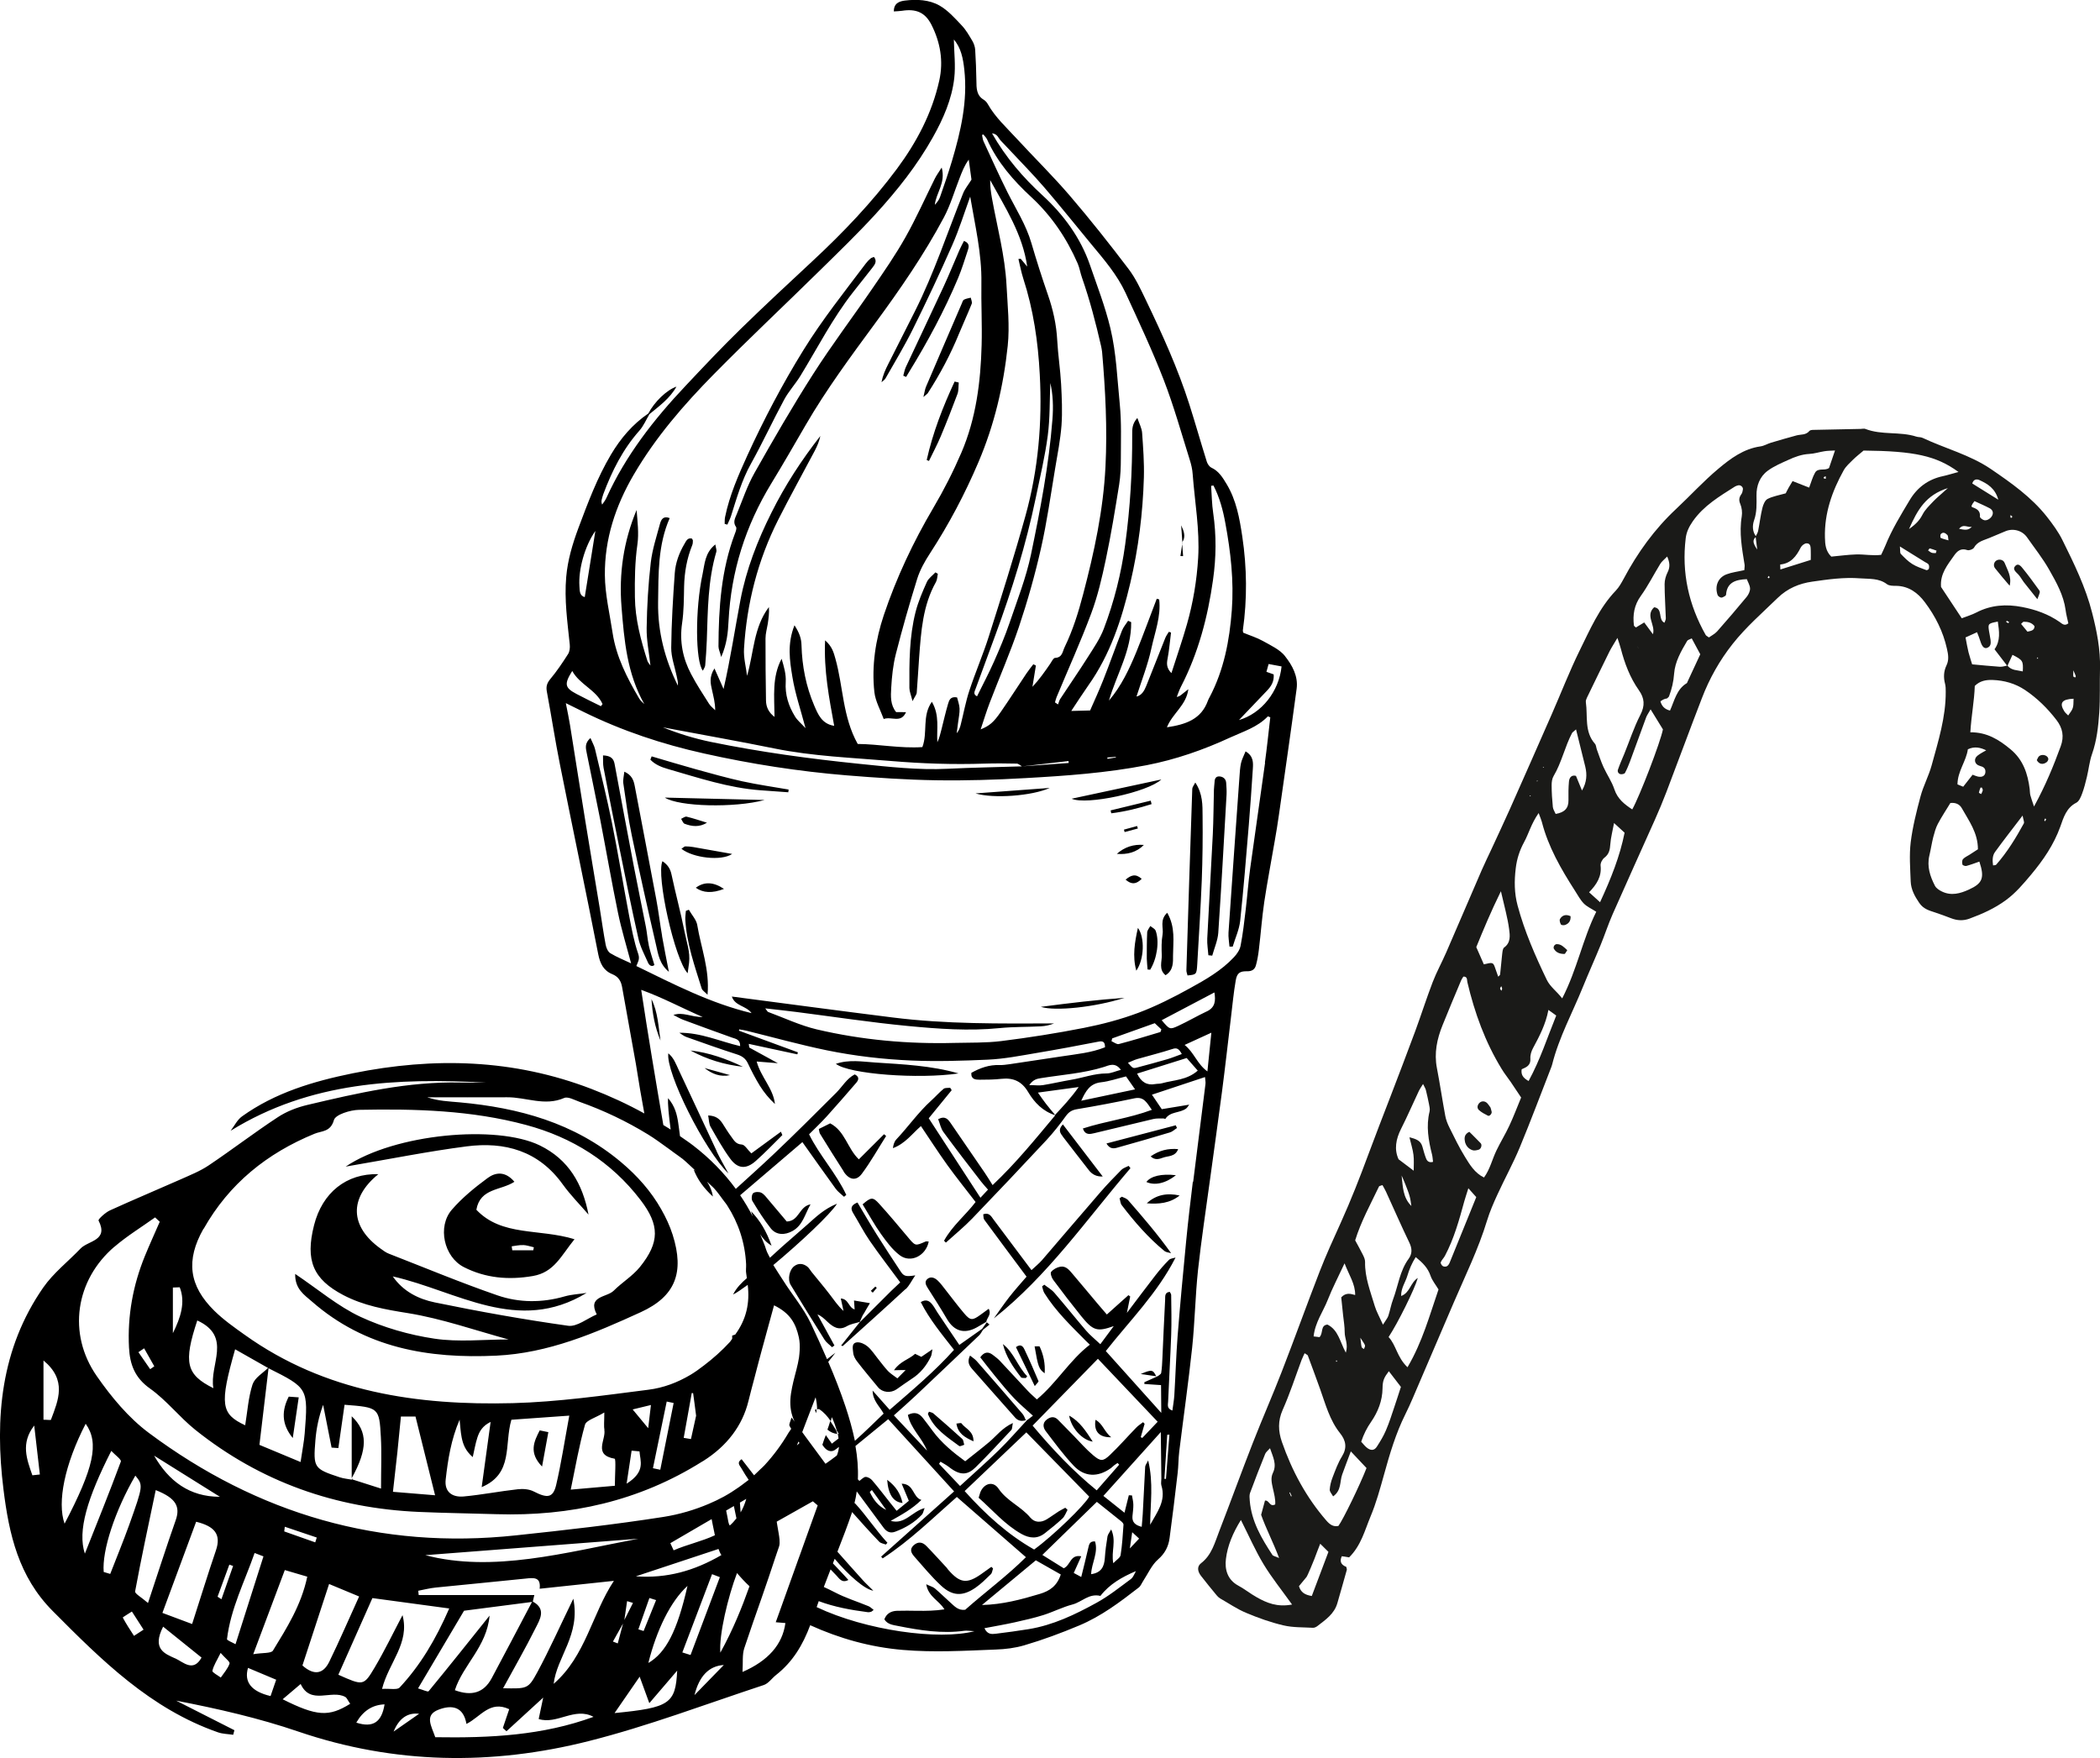 <svg xmlns="http://www.w3.org/2000/svg" viewBox="0 0 260.8 218.34"><defs><style>.f{fill:#1a1a18;}</style></defs><g id="a"></g><g id="b"><g id="c"><path id="d" d="M159.61,81.51c-.66-.84-1.79-1.35-2.77-1.9-.77-.43-1.63-.69-2.44-1.03-.02-.11-.06-.2-.05-.29,.55-3.89,.51-7.77-.07-11.66-.34-2.26-.74-4.5-1.94-6.5-.49-.81-.97-1.62-1.9-2.05-.25-.12-.47-.45-.56-.72-.74-2.36-1.41-4.73-2.16-7.09-1.43-4.49-3.38-8.77-5.41-13-.64-1.33-1.27-2.7-2.15-3.86-2.36-3.11-4.78-6.17-7.32-9.13-2.1-2.45-4.42-4.72-6.61-7.1-1.25-1.36-2.64-2.62-3.56-4.26-.11-.2-.29-.4-.48-.52-.94-.55-.92-1.46-.93-2.37-.02-1.28-.07-2.56-.15-3.84-.02-.36-.15-.75-.33-1.07-.41-.69-.81-1.41-1.36-1.98-.84-.89-1.69-1.85-2.74-2.45-1.28-.73-2.82-.8-4.29-.62-.66,.08-1.4,.31-1.38,1.35,.39-.03,.7-.03,1.01-.08,1.73-.27,2.86,.18,3.65,1.72,1.11,2.18,1.52,4.53,.98,6.94-.9,4.05-2.8,7.65-5.26,10.97-3.11,4.18-6.68,7.92-10.49,11.46-2.99,2.78-5.98,5.56-8.9,8.41-2.35,2.29-4.6,4.68-6.85,7.07-3.94,4.17-7.45,8.66-9.84,13.93-.13,.3-.35,.56-.53,.83-.11-.26-.09-.45-.05-.63,.06-.23,.12-.46,.2-.68,1.07-2.86,2.42-5.56,4.48-7.88,.52-.59,.84-1.36,1.24-2.04,1.22-1.01,2.53-1.94,3.36-3.42-1.21,.41-2.74,1.89-3.49,3.33-1.96,1.34-3.45,3.1-4.65,5.12-1.71,2.88-2.87,6-4.04,9.12-.73,1.97-1.33,3.96-1.51,6.06-.25,2.82,.15,5.6,.44,8.4,.04,.39-.01,.87-.21,1.18-.68,1.07-1.4,2.14-2.21,3.11-.41,.5-.54,.91-.43,1.53,.57,3.04,1.03,6.1,1.64,9.13,1.56,7.83,3.21,15.65,4.74,23.49,.23,1.17,.65,2.05,1.75,2.5,.76,.31,1.09,.86,1.22,1.61,.57,3.18,1.14,6.35,1.71,9.53,.19,1.08,.34,2.16,.53,3.24,.17,.98,.34,1.95,.52,2.92-2.1-1.16-4.29-2.17-6.55-3.04-9.68-3.73-19.59-3.99-29.66-1.95-4.9,1-9.63,2.4-13.75,5.35-.6,.43-.95,1.18-1.42,1.79,9.94-6.15,20.73-6.55,31.66-5.99-1.03,0-2.07,.02-3.1,0-6.5-.15-12.77,1.3-19.03,2.78-1.28,.3-2.59,.81-3.68,1.53-2.91,1.91-5.67,4.03-8.56,5.97-1.08,.73-2.33,1.22-3.53,1.76-2.91,1.29-5.86,2.52-8.75,3.84-.57,.26-1.49,1.11-1.41,1.26,1.28,2.51-1.28,2.48-2.23,3.47-1.55,1.62-3.38,3.04-4.64,4.85C.1,167.51-.67,176.09,.43,184.97c.69,5.57,1.87,10.85,6.12,15.12,6.08,6.12,12.15,12.15,20.54,15.07,.59,.2,1.24,.2,1.87,.3l.15-.57c-2.41-1.22-4.82-2.44-7.23-3.67,5.22,1.01,10.28,2.17,15.17,3.84,11.94,4.07,24.01,4.23,36.07,1.18,7.36-1.86,14.51-4.58,21.73-6.96,.58-.19,1.01-.84,1.53-1.25,2.09-1.64,3.33-3.75,4.24-6.18,3.64,1.65,7.47,2.73,11.52,3.07,3.85,.33,7.7,.1,11.54-.05,1.18-.04,2.39-.19,3.51-.52,2.32-.68,4.58-1.52,6.82-2.46,2.77-1.16,5.09-2.92,7.41-4.72,.25-.19,.37-.54,.55-.81,.6-.91,1.06-1.99,1.85-2.68,.86-.75,1.29-1.6,1.43-2.64,.36-2.68,.69-5.37,1-8.06,.11-.89,.09-1.8,.2-2.7,.53-4.29,1.14-8.57,1.6-12.86,.34-3.21,.39-6.45,.73-9.66,.41-3.78,.99-7.54,1.5-11.31,.49-3.62,1.01-7.23,1.48-10.86,.4-3.06,.74-6.12,1.11-9.19,.19-1.55,.33-3.11,.6-4.65,.16-.91,.52-1.14,1.43-1.12,.58,.01,.93-.23,1.07-.72,.18-.64,.29-1.3,.37-1.96,.24-1.98,.38-3.97,.67-5.93,.38-2.53,.87-5.05,1.3-7.57,.19-1.08,.37-2.16,.52-3.24,.74-5.22,1.5-10.44,2.2-15.67,.21-1.55-.55-2.92-1.44-4.04ZM4.02,183.23c-.69-1.99-1.48-3.97,.23-6.18,.23,2.03,.46,4.05,.7,6.08-.31,.03-.62,.07-.93,.1Zm2.31-6.9c-.03,.07-.41,0-.93,0v-7.36c2.94,2.43,1.85,4.91,.93,7.35ZM150.65,71.98c.39-2.74,.42-5.49,.02-8.24-.17-1.12-.18-2.27-.26-3.4,.1-.01,.19-.03,.29-.04,.76,1.47,1.19,3.08,1.48,4.69,.66,3.56,1.07,7.17,.8,10.79-.28,3.76-.98,7.44-2.77,10.83-.07,.13-.14,.25-.19,.39-.83,2.35-2.77,2.98-5.1,3.33,.69-1.73,2.4-2.72,2.66-4.73-.34,.27-.56,.43-.76,.6-.17,.14-.34,.3-.68,.36,.17-.42,.31-.85,.51-1.25,2.17-4.19,3.35-8.68,4-13.32Zm-26.37-54.52c.3,.31,.59,.62,.88,.93,1.52,1.63,3.1,3.22,4.55,4.91,1.98,2.3,3.87,4.68,5.81,7.02,1.58,1.9,3.21,3.79,4.26,6.05,1.65,3.58,3.33,7.16,4.75,10.83,1.25,3.23,2.18,6.58,3.22,9.89,.19,.59,.33,1.2,.37,1.81,.26,3.46,.89,6.89,.68,10.39-.17,2.82-.63,5.57-1.4,8.27-.57,2-1.26,3.97-1.92,6.04-.63-.63-.6-1.19-.47-1.84,.2-1.06,.28-2.13,.42-3.2-.09-.03-.18-.06-.27-.09-.15,.25-.33,.49-.44,.76-.8,1.99-1.58,3.98-2.37,5.97-.25,.62-.58,1.17-1.21,1.31,.63-1.97,1.42-3.96,1.86-6.02,.43-1.98,1.2-3.95,.96-6.04-.1-.03-.2-.06-.3-.09-.84,2.19-1.64,4.4-2.52,6.57-.89,2.16-1.88,4.28-3.42,6.08,.95-3.26,2.82-6.24,2.76-9.74-.13-.06-.25-.12-.38-.17-.26,.41-.59,.78-.76,1.22-.8,2.04-1.52,4.1-2.33,6.14-.52,1.31-1.11,2.6-1.63,3.78-.87,.02-1.51,.04-2.34,.06,.74-1.11,1.41-2.16,2.12-3.17,2.72-3.83,4.14-8.19,5.21-12.71,1.02-4.32,1.56-8.7,1.69-13.13,.05-1.84-.09-3.69-.22-5.53-.04-.57-.34-1.12-.59-1.85-.66,.74-.64,1.38-.64,2.04,.02,4.57-.25,9.13-.87,13.66-.49,3.59-1.37,7.11-2.66,10.49-.47,1.23-1.24,2.35-1.95,3.47-1.12,1.77-2.31,3.49-3.46,5.24-.13,.2-.18,.45-.27,.68-.13-.08-.25-.17-.38-.25,.07-.22,.11-.45,.2-.66,1.44-3.46,2.99-6.88,4.3-10.39,.81-2.17,1.34-4.46,1.82-6.74,.65-3.06,1.15-6.16,1.65-9.26,.17-1.07,.21-2.18,.21-3.26,0-2.24,.09-4.49-.13-6.7-.32-3.16-.42-6.34-1.17-9.47-.65-2.7-1.65-5.27-2.54-7.86-1.16-3.35-3.25-6.22-5.89-8.64-2.43-2.23-4.56-4.7-6.27-7.7,.69,.07,.79,.6,1.08,.9Zm14.31,76.61c-.35,.06-.7,.12-1.05,.18,0-.06-.02-.11-.02-.17,.35-.03,.71-.05,1.06-.08v.07Zm-16.32,.77c1.33-.04,2.66-.03,3.99,0,.22,0,.44,.22,.66,.34-3.08,.1-6.16,.15-9.23,.3-3.67,.18-7.31-.24-10.94-.61-6.19-.63-12.35-1.47-18.45-2.72-2.04-.42-4.03-1.03-5.98-1.82,.33,.06,.66,.12,.99,.19,4.29,.81,8.59,1.57,12.87,2.44,4.77,.97,9.6,1.14,14.42,1.55,3.89,.33,7.77,.46,11.67,.33Zm-1.11-9.29c.82-2.23,1.63-4.46,2.46-6.69,2.06-5.58,3.81-11.24,5.02-17.07,.53-2.55,1.14-5.1,1.48-7.68,.29-2.2,.23-4.45,.32-6.54,.33,1.4,.39,2.96,.26,4.55-.44,5.65-1.51,11.21-2.66,16.74-.61,2.91-1.72,5.72-2.68,8.55-.55,1.61-1.22,3.19-1.91,4.75-.64,1.45-1.39,2.85-2.11,4.32-.51-.24-.31-.59-.18-.93Zm11.56,9.21l-5.74,.42c1.9-.22,3.81-.44,5.72-.66,0,.08,.02,.16,.02,.24Zm-10.61-78.07c.16,.2,.36,.39,.47,.61,1.27,2.83,3.26,5.11,5.51,7.19,2.51,2.33,4.39,5.11,5.75,8.24,.24,.56,.33,1.19,.54,1.77,.97,2.78,1.71,5.63,2.37,8.5,.05,.23,.09,.47,.12,.7,.41,4.74,.66,9.49,.42,14.26-.27,5.4-1.4,10.63-2.77,15.83-.59,2.26-1.28,4.48-2.3,6.58-.27,.55-.27,1.3-1.19,1.34-.22,.01-.43,.47-.61,.74-.67,.97-1.34,1.94-2.2,2.85,.14-.88,.28-1.76,.43-2.64-.11-.05-.21-.11-.32-.16-.29,.38-.59,.75-.86,1.15-1.06,1.58-2.08,3.18-3.16,4.74-.93,1.35-1.42,1.75-2.52,2.2,.4-1.19,.72-2.26,1.12-3.3,1.2-3.15,2.56-6.24,3.63-9.43,1.07-3.19,1.99-6.44,2.73-9.71,.75-3.29,1.21-6.64,1.77-9.97,.3-1.78,.65-3.56,.79-5.36,.12-1.7,.04-3.42-.05-5.13-.1-1.8-.38-3.6-.48-5.4-.1-1.97-.52-3.85-1.17-5.71-.73-2.11-1.41-4.24-2.04-6.39-.66-2.27-1.93-4.23-2.97-6.31-1.04-2.08-1.99-4.2-2.97-6.32-.11-.24-.13-.53-.19-.79l.17-.08Zm-43.39,42.24c2.72-4.65,6.2-8.66,9.93-12.45,4.3-4.37,8.78-8.57,13.15-12.87,2.34-2.3,4.7-4.58,6.91-6.99,2.7-2.95,5.19-6.08,7.15-9.58,1.28-2.28,2.35-4.71,2.65-7.33,.18-1.57-.02-3.19-.05-4.8,.9,1.03,1.15,2.37,1.3,3.75,.43,3.91-.44,7.65-1.54,11.35-.45,1.5-.96,2.99-1.48,4.47-.12,.35-.37,.66-.64,.96,.13-1.46,1.38-2.7,.85-4.63-.39,.62-.66,.98-.85,1.37-1.21,2.43-2.31,4.91-3.64,7.27-1.23,2.19-2.67,4.27-4.09,6.34-2.44,3.57-5.06,7.03-7.39,10.68-2.56,4-4.94,8.13-7.28,12.27-.91,1.61-1.49,3.39-2.2,5.11-.21,.51-.51,1.01-.09,1.6,.11,.16-.03,.55-.13,.8-1.72,4.53-2.03,9.26-2.05,14.04,0,.33,.17,.66,.34,1.31,.72-1.66,.84-3.07,.91-4.47,.31-6.16,2.11-11.84,5.32-17.1,1.46-2.39,2.86-4.83,4.27-7.26,2.56-4.41,5.59-8.5,8.61-12.61,3.1-4.22,6.08-8.53,8.54-13.15,.82-1.54,1.31-3.25,1.95-4.88,.3-.77,.58-1.54,1.14-2.3,.12,.91,.25,1.83,.34,2.48-.44,.71-.83,1.17-1.04,1.7-1.96,4.9-3.61,9.93-5.99,14.66-1.09,2.17-2.19,4.33-3.28,6.49-.36,.71-.7,1.43-.86,2.31,.17-.16,.39-.29,.5-.49,1.15-2.02,2.36-4.02,3.39-6.1,1.71-3.45,3.35-6.94,4.9-10.46,.86-1.95,1.49-4,2.22-6,.6,3.57,1.45,7.08,1.39,10.71-.04,2.57,.1,5.14,.03,7.71-.12,4.59-.69,9.13-2.52,13.39-1.01,2.35-2.18,4.65-3.48,6.85-2.5,4.24-4.59,8.68-6.15,13.32-1.02,3.06-1.53,6.3-1.17,9.56,.13,1.14,.75,2.22,1.16,3.34,.97-.36,2.14,.58,2.77-.85-.48,0-.84,0-1.23-.01-.73-.89-.67-1.99-.61-3,.08-1.42,.23-2.86,.58-4.23,.8-3.13,1.69-6.25,2.65-9.33,.35-1.11,.95-2.18,1.59-3.16,2.34-3.6,4.33-7.36,6.01-11.31,1.98-4.64,3.12-9.49,3.64-14.46,.26-2.48-.02-5.02-.15-7.53-.19-3.67-1.16-7.22-1.81-10.81-.13-.73-.23-1.47-.22-2.24,1.89,3.44,4.04,6.75,4.6,10.74-.26-.32-.53-.64-.8-.96-.02-.02-.09,0-.29,.02,.2,.83,.35,1.64,.6,2.42,1.26,3.88,1.84,7.87,2.05,11.92,.32,5.93-.18,11.8-1.77,17.53-1.4,5.04-2.98,10.03-4.56,15.01-.72,2.27-1.67,4.46-2.41,6.71-.46,1.39-.72,2.84-1.08,4.26-.09,.36-.21,.72-.5,1.05,.06-.45,.12-.91,.18-1.36,.07-.57,.2-1.14,.18-1.7-.02-.49-.21-.97-.31-1.39-.84-.16-.99,.37-1.12,.8-.31,1.05-.55,2.12-.82,3.18-.13,.53-.26,1.07-.51,1.59-.11-1.64,.32-3.31-.68-5.03-1.25,1.76-.49,3.81-1.18,5.63-2.74,.18-5.44-.37-8.03-.39-1.89-3.39-1.79-7.12-2.77-10.59-.21-.75-.4-1.52-1.28-2.28-.17,3.78,.5,7.16,1.13,10.62-1.54-.24-2.01-1.43-2.48-2.52-1.02-2.38-1.51-4.9-1.58-7.49-.02-.84-.26-1.53-.87-2.48-.93,2.33-.59,4.41-.26,6.42,.33,2.04,1.01,4.01,1.63,6.36-.57-.62-1.02-.98-1.3-1.44-.81-1.31-1.26-2.71-1.16-4.31,.06-.95-.23-1.92-.51-2.87-1.21,2.27-.9,4.69-.88,7.22-.74-.56-1.05-1.24-1.06-2.04-.04-2.57-.07-5.13-.06-7.7,0-.61,.18-1.21,.28-1.82,.1-.68,.2-1.37,.14-2.08-1.91,2.53-1.86,5.62-2.71,8.54-.14-1.13-.45-2.26-.38-3.38,.34-5.61,1.71-10.98,4.25-16.01,1.46-2.89,3.03-5.71,4.54-8.57,.3-.57,.55-1.17,.69-1.83-2.33,2.98-4.37,6.11-6.06,9.5-1.74,3.47-3.13,7.05-3.86,10.85-.7,3.68-1.25,7.38-2.1,11.07-.34-.77-.69-1.54-1.13-2.55-.69,1.07-.48,1.89-.3,2.7,.17,.78,.39,1.55,.39,2.49-.26-.27-.58-.5-.77-.81-.76-1.2-1.55-2.4-2.21-3.66-1.05-1.97-1.46-4.07-1.13-6.33,.22-1.5,.22-3.03,.25-4.55,.04-1.78,.34-3.49,1.01-5.15,.07-.17,.08-.37,.08-.56,0-.08-.07-.17-.12-.26-.56-.13-.72,.32-.93,.67-.66,1.12-1.11,2.35-1.2,3.63-.22,3.08-.41,6.17-.44,9.26-.01,1.16,.43,2.33,.67,3.49,.08,.4,.2,.8,.16,1.22-1.61-3.25-2.51-6.69-2.46-10.32,.05-3.55-.04-7.13,1.44-10.49-.81-.32-1.06,.2-1.2,.69-.43,1.6-.96,3.2-1.15,4.83-.31,2.69-.47,5.4-.51,8.11-.03,1.51,.29,3.02,.47,4.68-.17-.25-.31-.39-.37-.56-.82-2.59-1.53-5.19-1.56-7.94-.03-2.19,0-4.36,.31-6.54,.2-1.4,.01-2.85-.1-4.28-1.62,3.88-2.21,7.9-1.87,12.06,.33,4.13,.68,8.25,2.83,12.05-.22-.23-.49-.43-.64-.7-1.5-2.55-2.85-5.17-3.3-8.14-.36-2.39-.94-4.78-.96-7.18-.04-4.46,1.31-8.57,3.57-12.45Zm-4.78,7.01c-.44,2.74-.88,5.47-1.32,8.22-.67-.18-.62-.81-.66-1.36-.14-2.02,.64-4.95,1.98-6.86Zm-2.87,17.4c.95,1.71,2.96,2.33,3.76,4.1-.07,.09-.14,.18-.2,.27-1.01-.5-2.03-.99-3.03-1.52-1.46-.77-1.56-1.22-.53-2.86ZM25.29,152.62c3.16-5.6,7.87-9.39,13.77-11.81,.89-.37,1.99-.2,2.41-1.7,.19-.68,2.02-1.25,3.11-1.27,6.98-.14,13.97,.05,20.76,1.88,5.72,1.54,10.57,4.56,14.21,9.32,2.39,3.12,2.38,5.26-.07,8.31-.91,1.13-2.22,1.91-3.26,2.95-.85,.86-3.3,.62-2.11,2.95-1.19,.5-2.45,1.56-3.55,1.41-5.55-.78-11.07-1.77-16.56-2.9-2-.41-3.92-1.35-5.22-3.23,8,1.81,15.52,7.24,24.07,2.05-.91,.14-1.84,.18-2.72,.43-2.8,.81-5.64,.8-8.33-.12-4.55-1.57-9.01-3.43-13.5-5.18-.37-.14-.7-.39-1.03-.63-3.83-2.75-3.94-6.28-.28-9.25-3.96-.11-6.96,2.28-7.99,6.35-1.1,4.36-.13,6.69,3.64,8.67,2.52,1.32,5.21,1.79,8.03,2.24,4.2,.68,8.28,2.12,12.49,3.27-3.1,0-6.22,.35-9.21-.1-3.14-.47-6.31-1.38-9.18-2.71-2.8-1.31-5.24-3.4-8.11-5.33-.04,1.87,1.13,2.6,2.08,3.43,6.6,5.77,14.46,7.12,22.91,6.72,6.46-.31,12.22-2.79,17.93-5.4,2.16-.99,3.51-2.22,4.14-3.77,.65-1.58,.56-3.49-.18-5.84-.36-1.13-.85-2.16-1.41-3.15-1.27-2.25-2.98-4.18-5.02-5.89-5.8-4.87-12.69-6.74-20.03-7.41-1.33-.12-2.67-.16-4.01-.63,3.3,0,6.6,.02,9.9,0,2.36-.02,4.68,1.14,7.09,.09,.48-.21,1.28,.25,1.9,.47,3.02,1.07,5.86,2.43,8.52,4.06,.81,.5,1.58,1.06,2.35,1.62,.29,.21,.58,.41,.86,.63,.36,.27,.74,.51,1.09,.79,.56,.46,1.07,.98,1.61,1.47-.08-.04-.16-.11-.24-.14,.5,1.26,1.22,2.26,2.38,3.34-.08-.65-.36-1.29-.72-1.85,.28,.29,.6,.54,.88,.84,.42,.46,.77,.96,1.13,1.45,.17,.24,.37,.46,.52,.71,1.37,2.14,2.19,4.59,2.32,7.26,.02,.4-.06,.82,.02,1.2,.04,.18,.04,.35,.07,.53-.65,.56-1.27,1.17-1.71,2.03,.42-.2,1.08-.66,1.82-1.2,.27,2.23-.15,4.27-1.57,6.2v-.02c-.13,.04-.24,.08-.36,.12,.01,.13,0,.26,0,.4-.1,.12-.16,.25-.27,.38-1.02,1.11-2.11,2.07-3.24,2.93-.55,.42-1.09,.82-1.68,1.17-1.58,.93-3.3,1.61-5.26,1.85-5.58,.71-11.18,1.51-16.79,1.66-11.84,.3-23.3-1.34-33.29-8.48-1.31-.93-2.64-1.87-3.78-2.99-3.18-3.13-3.55-6.29-1.36-10.17Zm60.79,20.41c.12,.93,.26,1.86,.37,2.8-.21,.97-.43,1.94-.64,2.9-.3-.05-.6-.1-.9-.15,.33-1.86,.66-3.71,1-5.57,.06,0,.11,.01,.17,.02Zm-2.42,1.22c-.55,2.76-1.1,5.53-1.66,8.29-.3-.06-.61-.13-.91-.19,.57-2.76,1.14-5.52,1.71-8.28,.29,.06,.57,.12,.86,.18Zm-5.09,.8c.69-.17,1.29-.31,2.27-.55-.13,1.14-.23,1.97-.34,2.88-.64-.77-1.24-1.49-1.93-2.33Zm-.75,9.22c.28-1.84,.45-2.97,.62-4.1,.33,.03,.65,.06,.98,.09,.08,1.19,.8,2.5-1.6,4.01Zm-2.77-6.69c.24,1.22-1.43,3.11,1.28,3.59,.19,.03,.03,2.12,.03,3.36-1.96,.17-3.49,.3-5.48,.48,.58-2.8,1.04-5.47,1.77-8.06,.16-.56,1.29-.85,2.4-1.52,0,1.15-.08,1.67,.02,2.16Zm-11.53-1.25c2.27-.16,4.58-.33,7.18-.51-.59,3.19-1,5.92-1.63,8.61-.38,1.61-1.09,1.68-2.78,.81-.56-.29-1.32-.35-1.97-.28-2.25,.25-4.48,.69-6.74,.9-1.37,.12-2.41-.52-2.23-2.11,.28-2.47,.66-4.93,1.73-7.43,.08,.75,.11,1.5,.26,2.24,.17,.82,.45,1.61,1.37,2.41,.19-.81,.32-1.65,.58-2.44,.24-.74,.63-1.44,1.64-1.93-.36,2.6-.71,5.2-1.11,8.1,3.97-1.68,2.78-5.27,3.69-8.37Zm-9.49,9.38c-1.82-.15-3.28-.27-5.23-.43,.21-1.88,.39-3.39,.55-4.91,.15-1.44,.29-2.88,.44-4.44h1.81c.79,3.17,1.53,6.18,2.43,9.77Zm-10.35-1.98h0l.06,.05c-.53-.1-1.07-.14-1.57-.31-3.18-1.05-3.28-1.17-3-4.59,.12-1.46,.41-2.9,.96-4.4,.35,1.77,.7,3.54,1.05,5.31,.28,.02,.56,.04,.84,.06,.26-1.8,.52-3.6,.77-5.38,4.25,.33,4.31,.34,4.51,4.01,.11,1.96,.02,3.94,.02,6.4-1.43-.46-2.5-.8-3.57-1.14v-.15s-.03,.08-.06,.13Zm-10.34-13.8c4.92,2.47,4.94,2.49,4.5,8.1-.08,1.02-.29,2.03-.51,3.55-1.8-.75-3.31-1.38-5.11-2.13,.39-3.31,.76-6.42,1.13-9.52Zm-1.97,1.99c-.53,1.63-.64,3.39-.92,5.1-3.02-1.41-3.2-2.58-1.25-9.44,1.42,.8,2.76,1.56,4.09,2.32-.68,.66-1.65,1.22-1.91,2.02Zm-6.87-7.92c4.38,2.02,1.47,5.49,2,8.41-3.4-1.69-3.73-3.19-2-8.41Zm-3.03-4.09c.28,0,.57-.02,.85-.03,.73,1.84,.13,3.74-.85,5.7v-5.68Zm-7.26-5.06c1.57-1.35,3.36-2.44,5.05-3.65,.19,.18,.39,.36,.58,.54-.61,1.41-1.26,2.82-1.84,4.24-1.49,3.65-2.18,7.44-1.98,11.38,.11,2.09,.71,3.75,2.6,5.09,2.06,1.46,3.65,3.54,5.63,5.13,8.12,6.49,17.45,9.75,27.79,10.2,3.21,.14,6.42,.18,9.64,.28,9.13,.28,17.69-1.62,25.5-6.52,.05-.03,.11-.06,.16-.09,1.47-.93,2.69-2.02,3.65-3.3,.9-1.2,1.58-2.57,1.97-4.18,.23-.95,.49-1.9,.74-2.85,.11-.41,.21-.82,.32-1.23,.1-.35,.18-.7,.28-1.06,.1-.38,.2-.77,.31-1.16,.1-.36,.2-.73,.3-1.09,.1-.35,.19-.71,.29-1.07,.31-1.12,.61-2.22,.93-3.39,2.04,1,2.7,2.28,3.08,3.98,.12,.55,.13,1.09,.1,1.64-.02,.29-.04,.58-.08,.86-.08,.5-.19,1-.32,1.5-.07,.26-.14,.52-.2,.77-.13,.48-.24,.96-.34,1.44-.1,.49-.18,.98-.21,1.48-.05,.91,.07,1.83,.52,2.77h0c-.13-.17-.25-.33-.38-.51-.14,.52-.34,.85-.25,1.04,.06,.13,.15,.24,.21,.37-.12,.16-.23,.33-.32,.47-.89,1.52-1.9,2.87-3.01,4.07-.16,.17-.33,.32-.5,.48-.26,.26-.52,.51-.78,.75-.52-.67-1.03-1.33-1.55-2-.65,.43-.22,.79-.03,1.12,.31,.55,.62,1.02,.91,1.45-.14,.11-.28,.21-.43,.32-.56,.44-1.14,.84-1.74,1.22-.3,.19-.61,.37-.92,.54-.6,.33-1.23,.63-1.87,.9-1.74,.74-3.61,1.3-5.62,1.62-6.08,.95-12.2,1.64-18.32,2.29-16.87,1.81-32.07-2.65-45.6-12.73-2.52-1.88-4.65-4.45-6.46-7.05-3.67-5.27-2.65-11.93,2.19-16.07Zm4.96,14.84c-.17,.12-.34,.24-.52,.36-.49-.7-.97-1.41-1.46-2.11,.24-.16,.48-.32,.71-.48,.42,.74,.84,1.49,1.26,2.23Zm85.01,8.42s-.09-.03-.14-.03c.05,.2,.08,.39,.1,.58-.28,.22-.52,.41-.83,.64-.25-.37-.5-.7-.75-1.06-.16,.41-.31,.8-.43,1.2,.05,.07,.1,.14,.15,.21,.35,.5,.87,.74,1.35,.47,.2-.12,.37-.28,.56-.42-.03,.37-.12,.72-.26,1.07-.46,.35-.92,.7-1.41,1.03-.21-.29-.43-.58-.64-.87-.59-.8-1.19-1.61-1.8-2.44-.15-.2-.3-.41-.45-.62,.17-.44,.33-.85,.48-1.26,.14-.36,.27-.72,.41-1.07,.25-.66,.51-1.31,.77-2,.13,.54,.18,1.03,.19,1.51,.11-.04,.21-.07,.26-.03,.6,.39,1.04,.91,1.43,1.48,.05-.16,.1-.32,.14-.49,.27,.6,.47,1.16,.63,1.7,.08,.14,.16,.27,.25,.41Zm-18.8,18.86c-1.28,5.63-2.68,8.29-4.86,9.57,1.01-4.06,2.75-7.66,4.86-9.57Zm-5.45,5.6c-.21-.07-.43-.14-.65-.21,.46-1.3,.91-2.6,1.37-3.89,.27,.09,.55,.17,.83,.26-.52,1.28-1.03,2.56-1.55,3.84Zm-.94-6.8c3.3-1.09,6.6-2.19,10.24-3.39,.1,.26,.2,.52,.36,.76-3.39,1.97-6.78,2.91-10.6,2.64Zm-26.17-2.62c8.27-.64,17.36-1.34,26.45-2.04-9.09,1.72-18.06,4.24-26.45,2.04Zm25.79,5.93c-.36,.71-.71,1.41-1.07,2.12,.11-.78,.23-1.56,.34-2.34,.24,.07,.49,.15,.73,.22Zm-7.4-.54c-1.72,3.54-2.99,6.39-4.47,9.13-1.15,2.13-1.27,2.06-4.26,2.01,1.37-2.52,2.76-4.93,4-7.41,.56-1.11,1.41-2.42-.31-3.36,.07-.27,.13-.54,.19-.81h-14.36l-.06-.53c.73-.14,1.46-.33,2.19-.4,3.71-.38,7.42-.72,11.13-1.11,1.01-.11,1.94-.23,1.76,1.26,3.03-.32,6.06-.64,9.22-.98-2.72,4.11-3.5,9.34-7.48,12.79,.39-3.36,3.35-6.06,2.44-10.58Zm27.95-19.5c.04,.06,.09,.12,.13,.18-.12,.1-.19,.2-.32,.3,.07-.17,.12-.32,.19-.48Zm-6.48,7.12c-.18,.64-.42,1.19-.7,1.68-.03-.42-.06-.82-.09-1.22,.26-.15,.53-.31,.79-.46Zm-1.22,2.42c-.26,.33-.53,.63-.83,.89-.08-.11-.14-.26-.18-.48-.07-.46-.18-.92-.27-1.38,.32-.19,.64-.37,.96-.56,.1,.51,.21,1.01,.32,1.53Zm-2.83,1.35c.06,.24,.1,.5,.15,.75-1.62,.76-3.47,1.15-5.12,1.87-.14-.3-.27-.6-.41-.89,1.71-1,3.42-1.99,5.13-2.99,.09,.42,.15,.85,.25,1.26Zm2.9,5.44c.49,.58,1,1.13,1.55,1.64-.94,2.64-2.02,5.34-3.62,8.25-.18-2.22,.95-6.94,2.07-9.89Zm-56.16-.37c.97,.28,1.78,.52,2.79,.82-.75,3.55-2.54,6.36-4.26,9.18-.23,.37-1.26,.25-2.45,.45,1.41-3.76,2.62-6.98,3.92-10.45Zm-.07-4.8c.02-.19,.05-.39,.07-.58,1.32,.45,2.64,.9,3.97,1.34-.06,.2-.13,.4-.19,.6-1.28-.45-2.56-.91-3.85-1.36Zm5.57,6.53c1.19,.49,2.25,.94,3.73,1.55-1.3,2.85-2.44,5.51-3.71,8.11-.73,1.5-1.87,1.76-3.33,.46,1.05-3.21,2.12-6.46,3.31-10.12Zm-14.06-4.15c-.99,2.89-1.88,5.81-2.95,9.12-1.27-.47-2.28-.85-3.69-1.38,1.44-3.89,2.76-7.47,4.19-11.32,2.28,.56,3.15,1.55,2.45,3.58Zm-7.67-11.79c2.73,1.7,5.45,3.4,8.17,5.11-3.8,0-6.36-1.96-8.17-5.11Zm9.35,13.54c.15,.05,.31,.1,.46,.16l-1.45,4.13-.48-.31c.49-1.33,.98-2.65,1.46-3.98Zm-20.47-5.09c-.94-2.67,.01-7.36,2.62-12.41,1.72,2.4,.99,5.5-2.62,12.41Zm5.8-9.04c.47,.5,1.28,1.08,1.19,1.32-1.42,3.84-2.96,7.64-4.47,11.44-.94-2.83,.31-6.9,3.28-12.76Zm-.94,15.04c-.23-2.64,1.4-7.62,3.93-11.97,.97,1.19,.99,1.2-.75,6.08-.74,2.06-1.58,4.09-2.37,6.13-.27-.08-.53-.16-.8-.24Zm3.76,7.93c-.48-.75-.98-1.49-1.39-2.27-.02-.04,.74-.49,1.13-.75,.49,.75,.97,1.5,1.45,2.25-.4,.26-.8,.52-1.2,.78Zm.14-5.52c.76-4.11,1.64-8.19,2.56-12.58,2.51,.99,3.09,2.04,2.47,3.77-1.14,3.24-2.19,6.52-3.43,10.25-.8-.7-1.65-1.16-1.6-1.44Zm4.97,8.32c-1.27-.58-2.91-1.15-1.49-3.94,1.71,1.38,3.17,2.56,4.77,3.84-1.04,1.87-2.27,.55-3.28,.09Zm5.67,2.38c-.37-.28-1.08-.64-1.04-.83,.14-.67,.55-1.27,1.02-2.23,.57,.65,1.18,1.1,1.11,1.32-.21,.63-.7,1.17-1.09,1.74Zm.77-4.77c.46-3.81,2.2-7.16,3.43-10.7,.37,.14,.73,.28,1.1,.42-1.14,3.6-2.29,7.19-3.47,10.91-.44-.25-1.07-.48-1.06-.63Zm5.41,7.07q-3.57-.85-2.8-3.5c1.11,.47,2.19,.92,3.5,1.47-.23,.67-.47,1.36-.7,2.03Zm1.5,.4c.87-.74,1.55-1.32,2.24-1.9,1.23,2.67,3.82,.65,5.54,1.61,.2,.11,.3,.41,.61,.85-2.65,1.65-4.15,1.56-8.38-.56Zm9.15,2.9q1.25-2.19,3.51-2.27c-.35,2.16-1.38,2.96-3.51,2.27Zm3.2-4.2c.84-3.29,3.46-5.65,2.54-9.15-1.15,2.18-2.22,4.41-3.47,6.52-1.36,2.29-1.43,2.25-4.5,.88,1.4-3.14,2.79-6.28,4.23-9.52,3.2,.43,6.19,.83,9.54,1.29-1.7,3.9-3.6,7.07-6.16,9.82-.3,.32-1.18,.11-2.19,.17Zm1.43,5.31q1.02-2.47,3.17-2.21c-.83,.58-1.65,1.15-3.17,2.21Zm3.03-5.35c1.9-3.21,3.73-6.3,5.72-9.66,2.7-.35,5.57-.72,8.44-1.09-1.67,3.16-3.32,6.33-5.01,9.48-.98,1.82-2.5,2.25-4.57,1.48,1.01-3.15,3.96-5.38,4.31-9.26-2.72,3.4-5.12,6.42-7.57,9.39-.1,.12-.7-.18-1.31-.35Zm2.15,6.06c-.49-1.43-1.39-2.76,.43-3.44,1.61-.61,3.06-.4,3.44,1.78,1.77-.89,2.9-2.96,5.31-1.83-.26,.75-.52,1.54-.79,2.33,.15,.14,.3,.27,.45,.41,1.3-1.19,2.6-2.38,4.56-4.18-.3,1.41-.42,2.02-.56,2.66,2.27,.73,4.46-1.54,6.81-.27-6.3,2.31-12.82,2.64-19.65,2.53Zm23.31-14.11c-.22,.82-.43,1.63-.65,2.45-.2-.08-.4-.15-.6-.23,.42-.74,.83-1.48,1.25-2.23Zm-1.04,11.09c1.04-1.52,1.88-2.73,3.11-4.51,.52,1.42,.78,2.14,1.2,3.29,1.17-1.37,2.07-2.42,3.46-4.04-.2,4.12-.95,4.6-7.76,5.27Zm8.41-7.52c1.23-3.24,2.46-6.48,3.69-9.72,.32,.12,.64,.25,.97,.37-1.21,3.22-2.43,6.45-3.64,9.67-.34-.11-.68-.22-1.02-.32Zm1.51,5.3q.88-3.56,3.64-3.74c-1.3,1.33-2.2,2.26-3.64,3.74Zm5.96-2.86c.08-1.17-.05-2.13,.22-2.96,.7-2.12,1.45-4.23,2.19-6.35,.57-1.64,1.13-3.28,1.67-4.93,.15-.45,.31-.9,.46-1.35,.09-.26,.08-.56,.06-.87-.04-.51-.17-1.08-.27-1.73-.03-.16-.06-.32-.08-.49,1.61-.91,3.05-1.72,4.49-2.53,.2,.17,.4,.34,.6,.51-.46,1.28-.93,2.58-1.39,3.87-.08,.22-.16,.45-.24,.67-.18,.5-.36,1-.54,1.51-.09,.24-.17,.47-.26,.71-.14,.38-.28,.77-.41,1.15-.27,.76-.56,1.57-.84,2.34-.02,.05-.03,.09-.05,.14-.31,.85-.61,1.7-.92,2.57-.19,.53-.37,1.02-.56,1.55,.38,.03,.79,.07,1.2,.1q-.54,4-5.34,6.08Zm9.22-8.1c.08-.24,.16-.48,.25-.71,1.95,.73,4,1.1,6.08,1.37,.14,.02,.29-.01,.42-.05,.08-.02,.14-.1,.32-.23-.23-.17-.41-.37-.63-.46-1.4-.58-2.87-1.03-4.2-1.73-.44-.23-.9-.45-1.36-.66,.28-.73,.56-1.45,.84-2.18,.25,.25,.49,.52,.74,.77,.32,.32,.65,.98,1.47,.54-.63-.72-1.28-1.38-1.92-2.06,.08-.19,.15-.38,.22-.57,1.69,2.01,3.72,3.81,4.8,3.96-.58-.58-.96-.92-1.3-1.3-1.06-1.17-2.11-2.36-3.16-3.54,.64-1.63,1.27-3.27,1.83-4.93,.02,.02,.02,.04,.04,.06,1.09,1.23,2.19,2.45,3.32,3.63,.19,.2,.55,.24,.83,.35,.07-.07,.13-.15,.19-.22-1.45-1.57-2.61-3.38-4.05-4.93-.02,.01-.03,.03-.05,.04,.13-.5,.22-.99,.29-1.49,1.1,1.5,2.22,2.99,3.32,4.49,.39,.53,.84,.75,1.47,.51,1.26-.47,2.4-1.14,3.32-2.13,.13-.15,.16-.39,.32-.8-1.6,.43-2.44,2.09-4.21,1.59,1.4-.79,2.68-1.49,3.81-2.6-1.12-.35-.87-1.98-2.45-2.02,.34,.81,.61,1.46,.89,2.13-.48,.39-.96,.78-1.52,1.24-.28-.36-.55-.68-.8-1-.74-.93-1.45-1.87-2.22-2.77-.19-.23-.54-.44-.82-.44-.25,0-.5,.3-.78,.5l-.19-.2c.06-1.39-.06-2.77-.3-4.14,1.35-1.1,2.68-2.19,4.07-3.33,2.71,2.97,5.38,5.9,8.18,8.97-3.08,2.75-6.07,5.43-9.06,8.1l.19,.22c3.38-2.2,6.26-5.04,9.21-7.63,2.89,2.52,5.67,4.94,8.58,7.48-2.29,2.29-5.03,4.31-7.54,6.53-.88,.12-1.35-.46-1.87-.92-.64-.57-1.25-1.18-1.9-1.73-.22-.19-.53-.26-1.07-.52,.27,1.58,1.59,2,2.26,3.12-1.16,.18-2.25,.19-3.35,.18-.85-.01-1.71-.03-2.56,0-.71,.03-1.28,.33-1.55,1.06,.4,.65,1.1,.7,1.73,.83,2.71,.54,5.43,.97,8.2,.59,.31-.04,.63,.02,1.26,.05-4.44,1.16-13.49-.09-19.6-2.99Zm6.58-14.27l.27-.24c.59,.82,1.18,1.65,1.78,2.47-1.02-.48-1.61-1.3-2.04-2.23Zm33.94-8.66c-.29,.23-.61,.42-.86,.69-1.09,1.12-2.11,2.3-3.25,3.38-.84,.8-1.16,.81-2.08,.03-.86-.72-1.6-1.58-2.39-2.39-.66-.68-1.32-1.36-1.99-2.03-.46-.46-.96-.35-1.41,.01-.53,.42-.42,.99-.11,1.4,1.12,1.47,2.22,2.97,3.48,4.31,1.34,1.42,3.01,1.45,4.61,.31,.15-.11,.28-.25,.43-.37,.13-.1,.27-.19,.41-.28,.07,.07,.14,.14,.2,.21-.91,1.04-1.82,2.07-2.79,3.19-2.98-2.43-5.5-5.11-7.96-8.04,2.73-2.79,5.38-5.5,8.11-8.3,2.48,2.62,4.89,5.15,7.42,7.82-.65,.68-1.28,1.34-1.91,2.01-.07-.03-.13-.07-.19-.1,.16-.55,.32-1.11,.48-1.66-.07-.07-.14-.13-.2-.2Zm-3.94,13.29c-.22,.4-.42,.63-.47,.89-.15,.89-.27,1.79-.33,2.69-.07,1.07-.45,1.83-1.7,2,.04-1.36,.92-2.67,.48-4.07-.69-.04-.74,.41-.84,.83-.26,1.15-.55,2.29-.87,3.59-.42-.23-.67-.36-.93-.5,.32-.71,.6-1.33,.93-2.07-1.39-.25-1.3,1.09-2.17,1.49-.8-.5-1.7-1.06-2.66-1.66,2.3-2.24,4.5-4.39,6.77-6.59,1.08,.86,2.04,1.62,2.99,2.39,.14,.11,.33,.3,.32,.44-.09,1.26-.16,2.53-.36,3.78-.05,.33-.51,.59-.91,1.01-.29-1.47,.42-2.76-.27-4.21Zm-2.74-4.05c-.54,1.03-4.48,4.86-6.84,6.57-3.28-1.86-6.05-4.38-8.63-7.26,2.64-2.52,5.21-4.96,7.66-7.29,2.62,2.68,5.2,5.31,7.8,7.97Zm-6.63,7.91c1.02,.58,2.04,1.16,3.1,1.76-.47,1.43-1.37,2.04-2.6,2.41-2.32,.7-4.65,1.32-7.19,1.38,2.2-1.82,4.4-3.65,6.69-5.55Zm11.84,2.3c-1.41,1.04-2.79,2.15-4.31,2.98-2.65,1.46-5.4,2.78-8.43,3.27-1.35,.22-2.72,.4-4.08,.57-.5,.06-1.04,.1-1.4-.69,1.31-.25,2.54-.46,3.76-.73,1.2-.27,2.41-.54,3.58-.91,1.22-.39,2.38-.99,3.61-1.31,1.14-.3,2.04-1.41,3.45-1.06,1.13-1.46,2.67-2.34,4.41-3.08-.19,.33-.32,.75-.6,.96Zm-.16-3.8c.12-.84,.19-1.33,.29-1.99,.34,.31,.56,.52,.86,.79-.33,.35-.61,.65-1.14,1.21Zm2.52-2.92c.02-2.61,.43-5.2-.25-7.99-.18,.39-.36,.59-.37,.8-.11,1.94-.2,3.89-.3,5.83-.03,.51-.08,1.01-.13,1.62-.83-.21-1.21-.59-1.15-1.32,.04-.47,.12-.95,.11-1.42,0-.39-.11-.77-.17-1.16-.13,0-.26-.01-.39-.02-.18,.72-.36,1.44-.54,2.17-.87-.69-1.67-1.33-2.62-2.09,2.38-2.65,4.65-5.17,7.13-7.93,.03,2.12,.05,3.95,.07,5.77,0,.28-.07,.59,0,.85,.61,1.94-.55,3.36-1.39,4.89Zm1.96-5.69c-.06,0-.13,0-.19-.01,.12-1.82,.23-3.65,.35-5.47,.09,0,.18-.02,.27-.02-.14,1.84-.29,3.67-.43,5.51Zm3.34-36.91c-.3,2.45-.59,4.91-.83,7.37-.38,3.92-.75,7.85-1.06,11.78-.19,2.46-.26,4.93-.41,7.39-.04,.6-.15,1.2-.24,1.88-.73-.25-.54-.74-.53-1.11,.11-2.75,.28-5.5,.38-8.26,.06-1.66,.02-3.32,0-4.98,0-.13-.11-.25-.17-.39-.67,.05-.56,.59-.58,.96-.13,2.42-.23,4.84-.34,7.26-.03,.62-.05,1.24-.15,1.84-.03,.19-.35,.33-.54,.49l.05-.05s-.06,0-.08-.01c0,.02,.02,.02,.02,.04-.51,.23-1.02,.46-1.54,.69v.22c.64,.04,1.28,.09,2.07,.14,0,.97,.02,2.03,.03,3.45-2.42-2.7-4.62-5.15-6.89-7.68,2.96-3.76,6.41-7.18,8.66-11.61-.28,.09-.64,.11-.82,.29-.6,.6-1.16,1.25-1.68,1.92-1.13,1.46-2.24,2.94-3.54,4.66,.18-.89,.29-1.47,.41-2.04-.08-.05-.15-.11-.22-.16-.85,.76-1.7,1.52-2.68,2.4-.43-.5-.79-.91-1.14-1.33-1.04-1.23-2.06-2.47-3.11-3.7-.4-.47-.82-1.02-1.51-.91-.42,.07-.89,.32-1.16,.65-.13,.16,.06,.72,.26,.99,1.13,1.52,2.29,3.03,3.48,4.51,1.48,1.83,1.99,1.96,4.04,1.23-.5,.67-1.02,1.38-1.67,2.25-.7-.66-1.29-1.13-1.77-1.69-1.33-1.55-2.6-3.15-3.94-4.7-.34-.4-.83-.67-1.25-1-.09,.07-.18,.14-.27,.21,.09,.28,.13,.59,.28,.83,1.4,2.24,3.29,4.05,5.13,5.91,.17,.17,.34,.32,.52,.5-2.51,1.93-4.08,4.7-6.58,6.8-.39-.37-.78-.69-1.12-1.06-1.17-1.24-2.32-2.51-3.49-3.75-.26-.27-.57-.5-.87-.73-.54-.41-1.05-.4-1.55,.31,.59,.75,1.22,1.58,1.88,2.38,.75,.91,1.5,1.84,2.32,2.7,.7,.74,1.49,1.39,2.34,2.17-.16,.12-.47,.36-.78,.6,0,0,.04-.04,.04-.04-.02,0-.04,0-.06,0l.02,.04c-1.15,1.23-2.25,2.51-3.45,3.68-1.52,1.49-3.13,2.89-4.82,4.45-.94-.99-1.78-1.87-2.61-2.75,.06-.09,.12-.18,.18-.27,.36,.22,.75,.42,1.08,.68,1.43,1.13,2.35,.94,3.28,.02,1.52-1.5,2.97-3.07,4.43-4.63,.13-.14,.1-.41,.2-.87-1.34,.61-2.05,1.62-2.95,2.37-.94,.79-1.92,1.54-2.97,2.38-1.52-1.11-2.93-2.27-4.05-3.78-.4-.54-.79-1.07-1.2-1.59-.46-.58-1.01-.83-1.87-.39,.35,1.72,1.76,2.83,2.38,4.44-1.33-1.41-2.66-2.82-4.12-4.38,.96-.86,1.87-1.66,2.75-2.49,2.62-2.47,5.23-4.96,7.84-7.45,.2-.19,.32-.46,.48-.69,.27-.22,.54-.43,.81-.65l-.34-.28c-.2,.27-.4,.55-.59,.82-.92,.65-1.84,1.3-2.82,1.99-.93-1.38-1.84-2.71-2.73-4.05-.21-.32-.38-.66-.62-.96-.34-.44-.76-.72-1.44-.31,1.08,2.14,2.59,3.96,4.13,5.93-2.39,2.68-5.16,4.98-7.99,7.45-.69-.78-1.33-1.51-2.12-2.39,.02,1.28,.87,1.94,1.37,2.86-1.18,1.14-2.34,2.28-3.57,3.38-.3-1.43-.7-2.86-1.17-4.26-.63-1.88-1.35-3.73-2.14-5.55,.3-.37,.6-.73,.88-1.12-.35,.25-.68,.53-1.03,.79-.65-1.5-1.32-2.99-2.02-4.46-.91-1.9-2.32-3.55-3.45-5.35-.39-.62-.82-1.24-1.2-1.88,3.34-2.79,7.1-6.31,7.91-7.62-1.62,.66-2.62,1.65-3.68,2.59-1.03,.92-2.08,1.8-3.11,2.72-.52,.46-1.02,.94-1.54,1.4-.16-.32-.35-.63-.46-.97-.2-.68-.5-1.29-.75-1.94,.33,.52,.74,1.01,1.41,1.41-.62-1.77-1.42-3.11-2.54-4.27,.07,.21,.13,.43,.2,.64-.47-.92-.99-1.79-1.56-2.63,2.57-2.19,5.12-4.37,7.73-6.6,1.39,1.95,2.75,3.89,4.14,5.8,.28,.38,.68,.66,1.03,.99,.09-.08,.19-.15,.28-.23-1.24-2.68-3.32-4.88-4.62-7.53,.79-.79,1.51-1.47,2.18-2.21,1.24-1.37,2.46-2.78,3.67-4.18,.32-.37,.42-.75-.18-1.05-1,.52-1.53,1.51-2.29,2.27-2.56,2.55-5.11,5.11-7.73,7.59-1.56,1.48-3.16,2.91-4.75,4.36-1.46-1.99-3.21-3.78-5.27-5.37-.54-.42-1.11-.79-1.66-1.18-.08-.56-.14-1.13-.23-1.7-.15-.99-.39-2.01-1.25-3.02-.06,.65,.08,2.12,.32,3.9-.3-.2-.61-.37-.91-.56-.96-5.58-1.9-11.17-2.75-16.79,2.62,.94,4.93,2.2,7.63,3.37-1.42,.03-2.44-.67-3.63-.25,.41,.2,.8,.44,1.22,.6,2.01,.75,4.02,1.48,6.03,2.2,.49,.17,1.06,.22,1.04,1.07-2.52-.59-4.89-1.69-7.56-1.66,.29,.18,.56,.41,.87,.52,2.1,.75,4.21,1.5,6.33,2.18,.64,.21,1.05,.52,1.33,1.12,.45,.95,.93,1.88,1.48,2.77,.51,.82,1.13,1.57,1.87,2.26-.22-1.96-1.75-3.34-2.27-5.28,.86,.07,1.63,.13,2.63,.21-1.32-.72-2.42-1.32-3.52-1.93-.05-.03-.04-.18-.09-.47,2.06,.45,4.04,.87,6.03,1.3l.07-.25c-2.44-.9-4.88-1.8-7.32-2.69,.01-.05,.02-.11,.03-.16,.31,.05,.62,.09,.92,.17,3.32,.82,6.62,1.74,9.97,2.43,3.48,.71,7.01,1.12,10.58,1.27,3.14,.13,6.27,.03,9.4-.11,2.03-.09,4.05-.49,6.06-.83,2.57-.43,5.14-.91,7.7-1.41,.6-.12,.8,.08,.8,.7-1.71,.69-3.55,.85-5.37,1.13-2.15,.33-4.31,.65-6.46,.97-.42,.06-.85,.12-1.27,.11-1.28-.05-2.42,.36-3.5,.97-.06,.81,.52,.85,1.03,.85,.9,0,1.81-.01,2.71-.11,1.48-.16,2.54,.32,3.32,1.65,.78,1.31,1.83,2.4,3.37,2.87-2.47,2.95-4.88,5.94-7.79,8.68-.36-.57-.66-1.08-1-1.57-1.39-2.04-2.79-4.08-4.2-6.12-.33-.47-.67-.96-1.56-.5,.22,.55,.33,1.17,.67,1.62,1.52,2.07,3.09,4.1,4.66,6.13,.25,.33,.55,.64,.86,1-.29,.31-.54,.58-.94,1.01-2.17-3.34-4.28-6.57-6.42-9.87,.97-1.19,1.91-2.34,2.85-3.49-.06-.1-.13-.2-.19-.3-.27,.04-.63-.02-.81,.13-.55,.45-1.02,.99-1.55,1.47-1.61,1.46-2.85,3.25-4.33,4.82-.25,.27-.36,.66-.42,1.08,1.5-.54,2.39-1.79,3.48-2.74,1.12,1.66,2.16,3.28,3.28,4.84,1.11,1.54,2.3,3.01,3.51,4.59-1.21,1.6-2.9,2.95-3.92,4.81,.08,.08,.16,.15,.23,.23,1.09-.99,2.25-1.93,3.27-2.99,3.1-3.22,6.17-6.47,9.22-9.74,.87-.94,1.67-1.96,2.42-3,.37-.51,.76-.74,1.38-.84,2.39-.4,4.77-.85,7.13-1.35,1.2-.25,1.55,.59,2.16,1.43-2.83,1.06-5.75,1.4-8.57,2.32,.3,.86,.9,.7,1.42,.58,2.45-.57,4.89-1.19,7.34-1.76,.4-.09,.82-.06,1.24-.07,.09,0,.23,.08,.25,.05,.61-.95,1.82-.69,2.6-1.3,.1-.08,.17-.21,.36-.46-1.23,.2-2.31,.38-3.41,.56-.43-.63-.79-1.17-1.22-1.8,2.22-.74,4.34-1.44,6.59-2.19,.02,.32,.09,.59,.06,.85-.5,4.06-1.03,8.11-1.53,12.17Zm-3.16-15.22c-1.23,.36-2.46,.69-3.7,1.02-.57,.15-.58,.14-1.2-.57,.42-.17,.78-.36,1.17-.47,1.45-.42,2.93-.78,4.37-1.25,.54-.18,.79-.03,1.15,.63-.66,.24-1.22,.47-1.79,.64Zm2.4-.14c.42,.48,.87,1,1.37,1.56-1.34,1.19-2.98,1.16-4.44,1.57-.27,.08-.57,.05-.85,.1q-1.5,.29-2.24-1.3c2.09-.66,4.07-1.28,6.17-1.94Zm-6.42,3.89c-2.37,.5-4.43,.94-6.68,1.41,.56-1.2,1.06-2.13,2.45-2.29,1.02-.11,2.01-.46,3.11-.73,.33,.47,.64,.91,1.12,1.6Zm3.14-7.12c-1.71,.51-3.42,1.04-5.15,1.49-.25,.07-.6-.22-.91-.35l.08-.35c1.73-.62,3.46-1.24,5.29-1.89,.26,.24,.55,.52,.82,.77-.07,.17-.08,.32-.13,.33Zm-4.89,4.69c-.66,.17-1.22,.45-1.78,.45-1.53,0-2.94,.55-4.41,.79-1.17,.2-2.32,.47-3.49,.66-.47,.08-.97,0-1.71,0,.51-.72,.98-.79,1.48-.87,2.61-.42,5.27-.59,7.82-1.39,.57-.18,1.37-.63,2.08,.36Zm-8.18,5.6c-.38-.46-.77-.91-1.13-1.38-.31-.39-.59-.81-1-1.39,1.74-.24,3.25-.44,5.06-.69-.96,1.37-1.95,2.4-2.92,3.45Zm18.92-5.4c-1.28-.92-1.65-2.35-2.83-3.29,1.13-.52,2.09-.96,3.32-1.52-.18,1.77-.32,3.17-.49,4.81Zm-.09-7.45c-1.19,.56-2.34,1.24-3.53,1.79-1.06,.49-1.08,.45-2.06-.7,2.23-1.18,4.35-2.29,6.55-3.45,.16,1.02,.12,1.85-.95,2.36Zm7.25-30.88c-.6,4.38-1.25,8.75-1.85,13.13-.23,1.69-.35,3.39-.55,5.08-.18,1.51-.35,3.02-.64,4.51-.1,.52-.46,1.04-.83,1.43-1.55,1.66-3.51,2.78-5.46,3.85-2.08,1.15-4.21,2.23-6.43,3.06-2.17,.81-4.44,1.41-6.72,1.86-3.4,.67-6.83,1.21-10.27,1.64-1.92,.24-3.88,.18-5.83,.23-5.77,.15-11.48-.36-17.1-1.68-2.06-.49-4.02-1.42-6.02-2.16-.11-.04-.17-.2-.37-.45,1.39,.16,2.63,.29,3.88,.45,4.62,.59,9.23,1.3,13.86,1.74,3.77,.36,7.56,.64,11.36,.26,1.7-.17,3.41-.13,5.12-.22,.55-.03,1.1-.14,1.65-.36-6.7,.02-13.39,.1-20.05-.74-6.63-.83-13.26-1.72-19.97-2.6,.4,1.2,1.76,1.12,2.45,2.06-5.12-1.23-9.65-3.58-14.31-5.85,.18-.47,.46-.84,.24-1.49-.54-1.56-.84-3.21-1.15-4.83-.73-3.82-1.35-7.66-2.12-11.47-.62-3.07-1.38-6.11-2.1-9.15-.1-.43-.34-.83-.57-1.38-.73,.64-.59,1.24-.47,1.83,.56,2.8,1.15,5.59,1.7,8.39,.74,3.83,1.4,7.67,2.19,11.49,.43,2.08,1.06,4.13,1.63,6.28-.87-.41-1.77-.77-2.58-1.26-.3-.18-.51-.67-.58-1.05-.28-1.49-.49-3-.73-4.5-.59-3.61-1.21-7.22-1.79-10.83-.65-3.99-1.27-7.98-1.91-11.97-.13-.83-.31-1.64-.52-2.71,.89,.44,1.56,.77,2.23,1.1,4.76,2.34,9.75,4,14.92,5.15,5.86,1.31,11.77,2.23,17.74,2.72,3.69,.3,7.39,.55,11.09,.61,3.7,.06,7.42-.06,11.12-.27,5.03-.28,10.06-.64,15.02-1.6,3.61-.7,7.06-1.9,10.39-3.44,1.63-.75,3.38-1.27,4.68-2.63,.1,.04,.2,.08,.3,.12-.22,1.88-.41,3.76-.67,5.63Zm-3.26-5.29c1.18-1.24,2.36-2.46,3.52-3.69,.5-.53,.88-1.11,.81-2-.25-.09-.53-.19-.9-.32,.09-.32,.18-.66,.27-.97,.57,.11,1.05,.2,1.61,.3-.32,3.11-2.48,5.85-5.32,6.67Zm1.74,6.06c-.15,2.32-.31,4.64-.5,6.96-.33,3.97-.65,7.94-1.07,11.9-.12,1.09-.61,2.13-.93,3.2-.14,0-.27,0-.4,0-.04-.58-.16-1.17-.12-1.75,.44-6.44,.9-12.89,1.36-19.33,.04-.57,.07-1.14,.19-1.7,.11-.48,.35-.93,.57-1.47,1,.59,.95,1.4,.9,2.19Zm-75.03,21.85c.18,.81,.45,1.61,.71,2.49-.28,.25-.62,.1-.79-.29-.44-.99-.97-1.97-1.2-3.02-.88-3.89-1.66-7.8-2.45-11.7-.64-3.15-1.27-6.31-1.87-9.47-.09-.47-.05-.97-.07-1.55,1,.04,1.32,.42,1.44,1.07,.79,4.24,1.58,8.48,2.39,12.72,.48,2.52,1.01,5.02,1.5,7.53,.14,.73,.19,1.49,.35,2.22Zm71.72-20.14c.03,.47,.07,.95,.05,1.43-.33,5.73-.64,11.47-1.03,17.2-.07,.96-.49,1.9-.75,2.84-.16-.02-.32-.03-.48-.05-.05-.69-.17-1.38-.14-2.06,.21-4.32,.48-8.63,.69-12.95,.09-1.85,.09-3.7,.14-5.55,0-.28,.06-.57,.07-.85,0-.42,.11-.82,.59-.8,.44,.02,.82,.27,.86,.79Zm-3.84-.04c.95,1.42,.9,2.83,.91,4.18,.03,2.66,0,5.32-.1,7.98-.14,3.46-.36,6.92-.56,10.38-.08,1.32-.1,1.32-1.21,1.43-.05-.21-.15-.44-.14-.66,.23-7.5,.47-15,.73-22.51,0-.21,.19-.42,.38-.8Zm-66.22,19.07c.24,1.4,.53,2.79,.85,4.45-1.17-.97-1.33-2.19-1.59-3.32-1.05-4.54-2.07-9.08-3.02-13.64-.45-2.14-.73-4.3-1.05-6.46-.06-.42,.07-.88,.13-1.44,.93,.43,1.15,1.05,1.29,1.78,.88,4.67,1.79,9.33,2.66,14,.29,1.53,.47,3.09,.74,4.63Zm2.79-.56c.25,1.27,.72,2.53,.57,3.87-.05,.4-.11,.8-.18,1.32-1.61-1.73-3.93-12.12-3.13-13.92,.69,.46,.98,.97,1.13,1.67,.5,2.36,1.14,4.69,1.61,7.06Zm7.24-18.64c1.88,.41,3.79,.68,5.69,1.01-.01,.11-.03,.23-.04,.34-1.15-.08-2.3-.17-3.46-.25-3.96-.29-7.71-1.55-11.49-2.64-.8-.23-1.59-.54-2.18-1.16,.05-.14,.1-.27,.16-.41,1.84,.54,3.68,1.1,5.52,1.61,1.92,.53,3.84,1.07,5.79,1.5Zm-5.65,17.88c.46,2.78,1.55,5.48,1.27,8.62-.34-.36-.65-.53-.73-.79-.87-2.8-1.87-5.58-2.03-8.55-.02-.36,.05-.72,.07-1.08,.12-.05,.25-.09,.37-.14,.36,.64,.94,1.25,1.05,1.93Zm58.36-1.56c1.04,1.8,.73,3.58,.72,5.29,0,.85,.07,1.85-.93,2.46-.88-.71-.44-1.66-.47-2.49-.03-.85-.05-1.72,.1-2.56,.15-.83-.4-1.79,.58-2.71Zm-11.87-14.17c3.76-.81,7.35-1.58,11.14-2.39-1.7,1.58-9.3,3.22-11.14,2.39Zm-50.53-.14c4.23,.1,8.31,.2,12.4,.3-3.78,1.01-10.65,.83-12.4-.3Zm46.7,25.99c3.64-.48,7.01-.88,10.4-1.12-3.66,1.16-8.59,1.69-10.4,1.12Zm14.25-9.49c.51,1.34,.18,3.51-.67,4.88-.11-.01-.22-.02-.32-.03-.03-.45-.09-.9-.1-1.35,0-1.09,0-2.18,.05-3.26,.02-.27,.25-.53,.39-.79,.22,.19,.56,.33,.65,.57Zm-57.43-10.36c1.57,.27,3.13,.55,4.85,.86-1.35,.91-4.86,.5-6.3-.64,.25-.16,.36-.3,.48-.3,.32,0,.65,.03,.97,.08Zm44.29-7.34c-2.2,1-7,1.35-9.22,.68,3.07-.23,6.15-.45,9.22-.68Zm10.95,17.38c.88,1.21,.78,3.91-.2,5.32-.5-1.81-.19-3.57,.2-5.32Zm-51.41-4.84c-1.46,.57-2.59,.5-3.5-.14,1.03-.77,2.18-.75,3.5,.14Zm53.11-10.53c-1.64,.52-3.3,.93-5.01,1.14-.03-.12-.06-.24-.08-.36,1.66-.4,3.32-.81,4.98-1.21,.04,.15,.08,.29,.11,.44Zm-58,2.44c-.19-.07-.29-.4-.43-.61,.23-.1,.49-.32,.69-.27,.85,.21,1.68,.49,2.52,.75-.96,.59-1.88,.47-2.78,.13Zm53.68,3.74c.96-.85,2.08-1.22,3.36-1.11-.92,.93-2.07,1.21-3.36,1.11Zm3.09,3.1c-.69,.69-1.26,.74-2,.1,.67-.55,1.22-.79,2-.1Zm-2.21-6.11c.55-.15,1.09-.3,1.64-.45,.03,.1,.06,.21,.09,.31-.55,.15-1.09,.29-1.64,.44-.03-.1-.06-.21-.09-.31Zm-32.38,60.2c-.16,.3-.28,.62-.42,.94-.54,.17-1.12,.25-1.6,.53-1.01,.59-1.72,.1-2.41-.54-.37-.34-.71-.71-1.25-.92,.7,1.29,1.4,2.57,2.11,3.86-.1,.07-.2,.14-.3,.21-.31-.31-.7-.57-.93-.93-1.42-2.25-2.82-4.52-4.2-6.8-.42-.69-.17-1.91,.47-2.36,.53-.38,1.09-.3,1.59,.08,.22,.17,.35,.44,.53,.66,.74,.92,1.51,1.82,2.23,2.76,.54,.7,1.03,1.45,1.74,2.09-.11-.49-.21-.97-.34-1.55,.99,.06,.94,1.12,1.72,1.36-.03-.41-.06-.78-.08-1.11,.66,.11,1.24,.21,1.98,.33-.27,.46-.56,.92-.82,1.4Zm33.19-18.15c-5.46,6.38-10.26,13.35-16.96,18.65,.64-.89,1.26-1.81,1.94-2.68,.7-.89,1.46-1.73,2.12-2.5-1.81-2.43-3.54-4.74-5.25-7.07-.12-.16-.09-.43-.13-.68,.77-.25,.99,.27,1.29,.67,1.53,2.05,3.07,4.09,4.7,6.27,.5-.47,.94-.82,1.3-1.23,2.42-2.81,4.81-5.63,7.24-8.43,.84-.97,1.73-1.89,2.63-2.8,.23-.23,.6-.33,.9-.49,.08,.1,.15,.2,.23,.29Zm-26.75,23.05c.3,.14,.55,.26,.78,.38,.41-.28,.8-.54,1.38-.94-.09,.45-.09,.71-.2,.92-.55,1.13-1.31,2.08-2.39,2.76-.63,.41-1.24,.86-1.86,1.29-.75,.51-1.76,.4-2.3-.25-.87-1.06-1.76-2.11-2.59-3.19-.25-.32-.47-.72-.5-1.11-.04-.46-.25-1.19,.46-1.28,.42-.05,.98,.21,1.33,.51,.5,.42,.86,1,1.28,1.52,.42,.52,.81,1.06,1.26,1.54,.31,.32,.71,.56,1.16,.9,.43-.43,.69-.7,1.02-1.03-.46,0-.84,0-1.44,.02,.74-1.11,1.86-1.34,2.61-2.03Zm-1.19-8.03c-2.57,2.38-5.18,4.71-7.78,7.06-.02,.02-.08-.02-.21-.05,.78-.98,1.54-1.94,2.31-2.9l.02-.04h.02l-.04,.05c1.31-1.3,2.61-2.61,3.92-3.91,.37-.36,.75-.71,1.11-1.05-1.29-1.75-2.59-3.43-3.79-5.17-.75-1.09-1.35-2.28-2.04-3.41-.4-.64-.25-1.03,.52-1.34,.81,1.35,1.58,2.69,2.4,3.99,.96,1.53,1.95,3.04,2.94,4.54,.42,.64,.65,.7,1.84,.52-.46,.66-.73,1.28-1.19,1.71Zm2.48-5.91c.11-.05,.27,0,.41,0-.34,1.76-2.24,2.73-3.6,1.7-.92-.7-1.65-1.69-2.33-2.64-.82-1.15-1.5-2.41-2.28-3.68,1.03-.9,1.27-.94,2.04-.09,1.21,1.33,2.36,2.71,3.52,4.09,1.01,1.21,.96,1.18,2.23,.63Zm-10.15-8.71c-1-1.55-1.97-3.11-2.94-4.68-.09-.15-.09-.35-.15-.59,.49-.24,.95-.47,1.41-.7,1.85,.96,2.13,3.1,3.56,4.47,1.08-1.08,2.11-2.1,3.13-3.12,.09,.07,.18,.15,.26,.22-.99,1.56-1.9,3.19-3,4.67-.71,.97-1.6,.8-2.29-.27Zm-7.8-4.94c.11,.28,.2,.42,.17,.44-1.09,1.08-2.15,2.19-3.3,3.21-1.19,1.05-2.23,.98-3.16-.29-.92-1.25-1.68-2.63-2.45-3.98-.2-.36-.19-.84-.29-1.39,.94,.03,1.41,.42,1.78,.99,.36,.56,.7,1.13,1.1,1.66,.32,.43,.55,.92,1.29,.96,.38,.02,.72,.65,1.19,1.1,1.25-.92,2.44-1.79,3.66-2.68Zm25.54,23.61s-.03,.04-.04,.05h0s0-.02,.01-.03c.01,0,.02-.01,.04-.02h0Zm-.04,.02c-.39,.23-.78,.46-1.17,.68-1.55,.86-2.81,.48-3.7-1.03-.76-1.3-1.57-2.57-2.38-3.84-.25-.39-.45-.8-.06-1.14,.44-.37,.93-.14,1.28,.19,.38,.35,.68,.79,1,1.19,.76,.96,1.49,1.95,2.29,2.89,.77,.91,1.03,.9,2.02,.18,.33-.24,.65-.48,1.03-.75,.38,.73-.24,1.12-.31,1.64Zm-18.68-32.05c1.67-.57,3.27-.27,4.86-.17,3.49,.23,7,.38,10.38,1.36-4.98,.73-13.57,.09-15.23-1.19Zm-3.14,17.45c-.72,1.27-.96,2.6-2.24,3.31-.94,.53-2.01,.53-2.69-.32-.85-1.07-1.58-2.24-2.29-3.41-.14-.24-.09-.81,.1-.97,.22-.18,.74-.19,1.01-.05,.36,.18,.62,.57,.9,.89,.76,.89,1.52,1.79,2.26,2.68,1.56-.06,1.5-1.85,2.94-2.13Zm-11.65-6.57c.39,.84,.86,1.63,1.46,2.74-2.99-2.91-7.8-12.55-7.47-14.93,.7,.58,.95,1.35,1.27,2.02,1.6,3.38,3.16,6.78,4.75,10.16Zm37.97,32.58c.19,.22,.29,.53,.42,.8-.52,.16-.97,.09-1.35-.35-1.75-1.99-3.53-3.97-5.27-5.96-.37-.42-.72-.9-.31-1.72,.32,.26,.61,.44,.83,.69,1.9,2.17,3.8,4.35,5.68,6.54Zm13.06-26.6c1.86,2.13,3.7,4.27,5.4,6.65-.27-.08-.61-.1-.82-.26-2.02-1.66-3.73-3.63-5.31-5.7-.17-.22-.18-.57-.27-.85,.1-.07,.19-.13,.28-.2,.24,.12,.54,.19,.71,.37Zm-8.04-7.83c-.31-.4-.65-.84,0-1.51,1.69,2.2,3.32,4.33,4.95,6.47-.78,.03-1.32-.26-1.73-.79-1.08-1.39-2.16-2.77-3.23-4.17Zm5.41,.86c2.98-.78,5.79-1.52,8.61-2.26,.05,.11,.1,.22,.15,.34-.29,.18-.55,.45-.86,.54-2.09,.63-4.18,1.24-6.28,1.82-.49,.13-1.09,.43-1.61-.43Zm-17.9,36.71c.16,.15,.16,.47,.24,.71-.21,.06-.52,.24-.63,.15-1.5-1.12-3.12-2.12-3.88-3.97-.01-.03,.03-.08,.13-.29,.21,.08,.41,.1,.54,.21,1.21,1.05,2.42,2.1,3.6,3.18Zm7.77-11.02c.6,1.26,1.15,2.54,1.69,3.82,.04,.08-.2,.28-.46,.62-.82-1.7-1.58-3.26-2.34-4.84,.67-.49,.93,0,1.11,.39Zm-35.02-35.22c-2.29-.25-4.47-.91-6.51-2.02,2.29,.26,4.42,1.02,6.51,2.02Zm54.24,15.99c-1.2,.97-2.61,1.09-4.08,.97,1.16-1.08,2.54-1.31,4.08-.97Zm-45.3,26.63c.07-.02,.14-.04,.21-.07,0,.16-.02,.32-.03,.48-.06-.14-.13-.26-.18-.41Zm2.67,2.59c.04,.13,.08,.26,.11,.38-.44-.02-.84-.21-1.22-.52,.13-.34,.24-.7,.35-1.07,.26,.38,.51,.79,.77,1.21Zm20.69-10.76c1.38,1.08,1.83,2.79,3.01,3.99-.06,.07-.11,.15-.17,.22-.2-.03-.51,.03-.6-.09-.97-1.25-1.86-2.55-2.25-4.13Zm21.48-20.98c-1.29,1.03-2.65,1.31-3.67,.84,.56-.73,1.86-1.05,3.67-.84Zm.28-3.25c-.36,.99-1.27,.83-1.91,1.08-.44,.16-.98,.34-1.51-.17,1.07-.74,2.15-1.01,3.42-.9Zm-17.2,24.54c.48,1.03,.7,2.11,.62,3.31-.71-.51-.82-.81-1.25-3.34,.3,0,.6-.04,.63,.03Zm-48.21-43.16c.8,1.62,.86,3.41,1.12,5.14-.7-1.65-1.01-3.38-1.12-5.14Zm39.99,54.92c-1.14-.51-1.93-1-2.12-2.2,.26-.02,.57-.12,.63-.03,.47,.66,1.51,.93,1.49,2.24Zm-33.4-46.36c1.05,.29,2.1,.59,3.16,.88-1.21,.26-2.23-.15-3.16-.88Zm56.09,38.28c-.54-.08-1.09-.16-1.92-.28,1.36-.58,1.52-.55,1.92,.28Zm-34.7-10.98c-.17,.2-.34,.4-.5,.6-.08-.08-.16-.15-.24-.23,.19-.18,.37-.36,.56-.53,.06,.06,.13,.11,.19,.17Zm-18.58-94.8c-.1-.03-.21-.05-.31-.08,.01-.29-.01-.58,.05-.86,.55-2.68,1.64-5.17,2.76-7.63,2.06-4.5,4.36-8.88,6.97-13.1,2.33-3.77,5.09-7.23,7.75-10.76,.17-.23,.37-.43,.59-.62,.1-.09,.25-.12,.42-.19,.45,.57,.06,1-.23,1.38-.78,1.02-1.6,2.01-2.39,3.03-2.53,3.23-4.39,6.89-6.52,10.37-.62,1.01-1.44,1.89-2,2.92-1.42,2.63-2.68,5.36-4.13,7.97-1.15,2.06-1.78,4.29-2.48,6.5-.12,.37-.3,.72-.46,1.08Zm22.21-18.34c-.12-.05-.23-.1-.34-.15,.1-.35,.16-.72,.31-1.05,1.56-3.35,3.16-6.68,4.71-10.04,.7-1.51,1.31-3.05,1.98-4.57,.16-.37,.36-.72,.54-1.08,.79,.32,.59,.81,.45,1.25-.37,1.12-.72,2.25-1.17,3.34-1.71,4.07-3.8,7.95-6.11,11.71-.12,.2-.24,.4-.36,.6Zm.81,40.27c-.19-.76-.38-1.19-.39-1.62-.02-3.18-.02-6.37,.77-9.47,.33-1.28,.86-2.51,1.4-3.71,.21-.46,.7-.8,1.06-1.19,.1,.06,.2,.11,.3,.17-.07,.34-.07,.73-.23,1.02-1.64,2.91-1.85,6.14-2.09,9.36-.11,1.46-.18,2.93-.3,4.39-.02,.24-.23,.47-.52,1.05Zm-26.04-3.78c-.93-1.14-.98-7.63-.03-12.03,.26-1.21,.27-2.61,1.58-3.65,.07,.46,.18,.7,.13,.89-1.07,3.6-1.06,7.32-1.19,11.02-.04,1.04-.11,2.08-.2,3.12-.02,.21-.18,.41-.29,.65Zm32.43-46.08c.25-.14,.56-.17,.84-.25,.05,.26,.2,.55,.12,.76-.49,1.23-1.05,2.44-1.56,3.67-1.06,2.6-2.37,5.07-3.89,7.42-.07,.11-.2,.18-.55,.49,.15-.61,.19-.96,.32-1.27,1.47-3.45,2.96-6.89,4.44-10.33,.08-.17,.13-.41,.27-.49Zm-1.16,10.17c.17,.04,.34,.08,.51,.12-.05,.48,0,.99-.16,1.42-.66,1.77-1.35,3.53-2.08,5.27-.44,1.04-.97,2.04-1.46,3.05l-.28-.12c.76-3.4,2.01-6.61,3.47-9.75Zm-5.02,145.92c-.36-.41-.61-.88-.09-1.37,.52-.48,1.08-.48,1.62,.09,.86,.88,1.68,1.8,2.52,2.7,.06,.07,.1,.16,.17,.23,1.45,1.67,2.32,1.79,4.1,.54,.42-.3,.84-.6,1.26-.9,.07,.07,.14,.13,.21,.2-.09,.24-.11,.56-.28,.72-.61,.59-1.21,1.2-1.91,1.68-1.58,1.08-2.84,1.05-4.25-.25-1.21-1.12-2.26-2.41-3.36-3.65Zm-1.45-6.64c-1.14-.12-1.77-1.03-1.91-2.88,1.12,.83,1.65,1.73,1.91,2.88Zm34.75-119.34c-.05-.7-.1-1.39-.15-2.09,.33,.7,.6,1.4,.15,2.09Zm0,.09l-.04-.02s.02-.04,.03-.06c0,.03,0,.06,0,.09Zm0,0c0,.05-.02,.1-.02,.16,0-.06,0-.12-.01-.18l.04,.03Zm-.24,1.64c.07-.49,.15-.99,.22-1.48,.04,.5,.07,.99,.11,1.49-.11,0-.22,0-.33-.01Zm-18.61,119.45c.49,.59,1.27,.62,1.97,.21,.53-.32,1.02-.69,1.54-1.02,.26-.16,.54-.29,.8-.44,.1,.09,.19,.17,.28,.26-.2,.36-.34,.79-.62,1.06-.69,.65-1.43,1.24-2.18,1.83-.94,.75-1.93,.66-2.93,.1-2.06-1.16-3.57-2.95-5.31-4.49,.12-.35,.17-.64,.3-.88,.53-.98,1.56-1.16,2.17-.25,1.04,1.55,2.83,2.22,3.98,3.63Zm7.72-9.46c-1.3-.2-2.66-1.65-2.93-3.23,1.32,.72,2.09,1.93,2.93,3.23Zm2.29-.54c-1.54,.02-2.17-.76-1.95-2.17,.9,.47,1.07,1.45,1.95,2.17Zm-74.11-31.73c-1.15-1.37-2.37-1.18-3.33-.47-1.59,1.17-3.16,2.45-4.44,3.93-1.82,2.09-1,5.87,1.5,7.14,2.68,1.36,5.52,1.62,8.56,1.1,2.65-.46,3.49-2.5,5.17-4.57-4.4-1.35-9.03-.32-12.19-3.66,.48-2.71,3.04-2.37,4.72-3.47Zm1.07,7.85c.45,.02,.89,.18,1.34,.28-.02,.12-.05,.24-.07,.37h-2.61c-.02-.16-.05-.33-.07-.49,.47-.06,.94-.17,1.41-.15Zm-7.02-12.25c-4.72,.61-9.4,1.55-15.01,2.51,6.1-4.11,18.78-5.23,24.11-2.63,3.59,1.75,5.31,4.78,6.05,8.59-1.07-1.24-2.24-2.42-3.2-3.75-2.99-4.17-7.19-5.34-11.96-4.72Zm9.38,39.76c-1.68-1.72-1-3.11-.29-4.49,.36,.07,.71,.14,1.07,.22-.26,1.42-.52,2.85-.78,4.27Zm-23.64,1.45v-7.69c2.01,1.91,2,4.07,0,7.69Zm-7.82-10.13c.41,.03,.83,.06,1.24,.09-.25,1.68-.5,3.37-.74,5.05-1.47-1.79-1.34-3.48-.5-5.14Z"></path><path id="e" class="f" d="M167.52,193.42c-.31-.05-.56-.09-.88-.14-.3,.64-.1,1.07,.55,1.32,.02,.13,.1,.27,.07,.38-.38,1.38-.78,2.75-1.17,4.12-.38,1.35-1.48,2.08-2.5,2.87-.15,.11-.36,.21-.54,.2-1.23-.07-2.48-.02-3.66-.3-1.58-.37-3.12-.92-4.62-1.55-1.13-.47-2.16-1.18-3.23-1.79-.17-.1-.32-.24-.44-.39-.66-.8-1.32-1.6-1.95-2.42-.44-.57-.51-1.17,.01-1.57,1.34-1.03,1.71-2.58,2.27-4.01,1.41-3.64,2.74-7.31,4.16-10.94,1.16-2.97,2.45-5.89,3.6-8.86,1.6-4.12,3.09-8.28,4.69-12.4,.8-2.06,1.72-4.07,2.63-6.08,1.26-2.79,2.37-5.62,3.43-8.49,.88-2.38,1.8-4.73,2.71-7.1,1.04-2.73,2.1-5.46,3.11-8.21,.74-2.01,1.39-4.06,2.16-6.07,.49-1.27,1.15-2.47,1.69-3.71,1.48-3.4,2.93-6.81,4.4-10.2,.39-.89,.82-1.77,1.23-2.65,.76-1.65,1.54-3.3,2.28-4.96,1.74-3.92,3.48-7.85,5.2-11.78,1.15-2.62,2.18-5.29,3.44-7.86,1.29-2.61,2.44-5.32,4.51-7.48,.4-.42,.69-.95,.97-1.46,1.72-3.24,3.84-6.18,6.53-8.69,1.75-1.64,3.38-3.43,5.22-4.97,1.52-1.28,3.16-2.5,5.25-2.79,.44-.06,.85-.32,1.28-.45,1.06-.32,2.11-.62,3.18-.91,.55-.15,1.18-.02,1.61-.56,.09-.11,.35-.13,.53-.13,1.95-.05,3.89-.08,5.84-.12,.19,0,.41-.07,.58,0,2.04,.8,4.28,.29,6.34,.96,.24,.08,.53,.04,.76,.15,2.82,1.33,5.88,2.1,8.5,3.88,2.53,1.73,5.02,3.48,6.94,5.91,.72,.92,1.43,1.88,1.94,2.92,1.44,2.91,2.88,5.85,3.68,9.01,.58,2.26,1.04,4.56,.98,6.93-.05,1.82,.03,3.64-.09,5.45-.12,1.75-.31,3.49-.9,5.17-.32,.91-.41,1.9-.64,2.85-.17,.7-.34,1.4-.59,2.06-.15,.41-.37,.95-.71,1.13-1.25,.63-1.6,1.85-2,2.98-.81,2.25-2.12,4.15-3.62,5.95-.96,1.14-1.91,2.28-3.14,3.18-1.39,1.02-2.91,1.7-4.51,2.29-.78,.29-1.52,.25-2.28-.04-.67-.25-1.34-.51-2.02-.73-.74-.24-1.43-.43-1.94-1.17-.57-.83-1.03-1.68-1.07-2.67-.06-1.62-.19-3.27,0-4.87,.24-1.92,.72-3.83,1.22-5.7,.35-1.31,1.02-2.54,1.38-3.85,.82-3,1.77-5.99,1.75-9.15,0-.32,0-.66-.08-.97-.21-.79-.18-1.56,.17-2.29,.34-.7,.22-1.36,.06-2.08-.47-2.13-1.44-4.04-2.73-5.76-.87-1.17-2.01-2.03-3.59-2.05-.38,0-.85,0-1.12-.2-1.02-.77-2.16-.64-3.33-.73-2.03-.16-4,.13-5.97,.41-1.6,.23-3.06,.83-4.29,2.03-1.91,1.86-3.92,3.6-5.58,5.7-1.63,2.06-2.89,4.31-3.82,6.74-1.5,3.88-2.93,7.78-4.41,11.66-.44,1.15-.92,2.3-1.42,3.42-1.75,3.92-3.53,7.83-5.26,11.76-.55,1.25-.97,2.55-1.49,3.82-.71,1.74-1.49,3.46-2.2,5.21-1.29,3.19-2.96,6.23-3.81,9.6-.03,.13-.08,.25-.12,.37-1.3,3.33-2.55,6.68-3.92,9.98-.82,1.97-1.86,3.86-2.75,5.8-.49,1.06-.96,2.14-1.3,3.25-1.08,3.56-2.72,6.88-4.18,10.29-1.4,3.28-2.81,6.56-4.22,9.84-.57,1.31-1.1,2.64-1.74,3.92-1.2,2.4-1.95,4.95-2.66,7.52-.49,1.75-.97,3.52-1.67,5.19-.72,1.72-1.17,3.61-2.67,5.09Zm35.94-112.92c-.04-.1-.08-.2-.12-.29,.04,.11,.09,.23,.13,.34,0-.01,0-.02-.02-.05Zm-17.04,41.9c-.12-.36-.25-.73-.37-1.09,.09-.09,.24-.18,.25-.28,.1-.82,.15-1.65,.25-2.47,.04-.31,.06-.74,.25-.88,.85-.61,.72-1.52,.62-2.28-.19-1.44-.6-2.86-1.02-4.71-1.26,2.56-2.18,4.79-3.06,6.94,.35,.8,.65,1.48,.94,2.14,1.12-.27,1.16-.26,1.41,.47,.13,.37,.25,.74,.39,1.11,.13,.37,.26,.73,.39,1.1-.06,.11-.17,.21-.17,.33,0,.09,.11,.18,.17,.27,.03-.1,.09-.2,.08-.29-.02-.12-.09-.24-.15-.36Zm60.27-29.2c-.72-.35-1.45-.54-2.3-.14-.2,1.47-1.28,2.73-1.29,4.36,.29,.12,.51,.21,.71,.29,.42-.53,.8-1.02,1.17-1.49,.3,.11,.47,.19,.66,.23,.55,.12,.92-.11,.93-.59,.01-.47-.26-.62-.7-.74-.67-.18-.79-.87-.28-1.27,.35-.27,.74-.47,1.11-.68,.07,.1,.14,.2,.21,.3-.07-.09-.14-.18-.21-.27Zm2.61-10.48c-.51-.66-1.01-1.31-1.6-2.08,.77-1.07,.58-2.25,.41-3.44-1.19,.23-1.23,.26-1.1,1.14,.06,.39,.15,.77,.2,1.15,.04,.39,.05,.79-.42,.97-.37,.14-.64-.15-.85-.83-.1-.35-.25-.68-.41-1.11-.56,.25-1,.46-1.43,.65,.14,.71,.23,1.28,.37,1.84,.14,.55,.33,1.09,.45,1.5,1.26,.11,2.35,.23,3.44,.3,.31,.02,.63-.09,.94-.15,.5,.63,1.23,.56,1.91,.73,.07-1.31,0-1.41-1.28-2.06-.21,.47-.43,.93-.64,1.4Zm-31.21-16.06c-.46,.38-.43,.78,.14,1.59-.1-.81-.15-1.21-.2-1.61,.11-.23,.26-.45,.31-.69,.19-.95,.3-1.92,.53-2.86,.1-.41,.32-.95,.64-1.12,.64-.33,1.39-.45,2.26-.7,.06-.11,.19-.4,.35-.68,.15-.27,.32-.53,.5-.84,.72,.28,1.35,.53,2.06,.81,.26-.68,.42-1.31,.73-1.85,.37-.66,1.23-.19,1.74-.59,.23-.69,.46-1.34,.74-2.17-.57,.03-.94,.03-1.3,.09-.64,.1-1.27,.31-1.91,.34-.93,.05-1.77,.36-2.59,.74-.88,.4-1.79,.78-2.56,1.35-.99,.73-1.41,1.86-1.39,3.08,.01,1.04,.06,2.05-.3,3.07-.22,.63-.23,1.41,.26,2.03Zm-33.8,79.6c.76-1.04,1.02-2.26,1.55-3.36,.5-1.05,1.12-2.04,1.61-3.1,.52-1.11,.95-2.26,1.46-3.49-.43-.65-.85-1.29-1.29-1.93-.36-.53-.78-1.04-1.11-1.59-2.06-3.35-3.38-7-4.28-10.82-.06-.26,.04-.69-.49-.68-.09,.15-.21,.3-.28,.47-.78,1.85-1.56,3.7-2.31,5.57-.69,1.71-1.06,3.45-.7,5.32,.38,1.97,.67,3.96,1.04,5.94,.09,.5,.29,1,.52,1.46,.61,1.22,1.2,2.46,1.92,3.62,.6,.97,1.2,2.01,2.38,2.58Zm58.91-87.66c-2.75-2-5.48-2.58-11.76-2.64-.46,.39-.91,.74-1.32,1.14-.41,.41-.87,.81-1.15,1.31-1.44,2.59-2.41,5.33-2.33,8.35,.02,.84,.08,1.69,.79,2.37,1.03-.09,2.06-.24,3.09-.27,1.03-.03,2.06,.19,3.1,.05,.19-.41,.36-.75,.51-1.11,.8-2,1.92-3.82,3.02-5.66,.94-1.59,2.31-2.61,4.13-3,.56-.12,1.11-.3,1.94-.52Zm-52.12,42.39c-.93,1.33-1.22,2.54-1.8,3.6-.56,1.03-.9,2.08-1.04,3.26-.19,1.57-.18,3.08,.23,4.61,.86,3.21,2.18,6.23,3.62,9.22,.43,.89,1.23,1.42,1.92,2.32,1.85-3.58,2.54-7.36,4.23-10.76-.6-.39-1.16-.63-1.55-1.03-.44-.45-.75-1.05-1.1-1.59-1.72-2.68-3.31-5.43-4.11-8.55-.06-.24-.17-.47-.39-1.08Zm-25.52,84.86c-.17-.31-.43-.58-.42-.83,.03-.5,.16-1.02,.34-1.49,.35-.9,.68-1.84,1.19-2.66,.65-1.06,.48-1.96-.24-2.86-1.29-1.61-1.8-3.57-2.47-5.45-.5-1.4-1.02-2.8-1.54-4.2-.03-.09-.19-.14-.4-.29-.13,.3-.27,.57-.38,.85-.77,2.07-1.45,4.18-2.35,6.2-.6,1.36-.55,2.62-.09,3.96,1.25,3.59,3.02,6.89,5.52,9.77,.41,.47,.84,.81,1.5,.67,.6-.82,2.67-5.08,3.49-7.19-.58-.62-1.19-1.27-1.95-2.07-.41,1.09-.75,1.98-1.07,2.87-.32,.88-.07,1.98-1.13,2.72Zm78.07-109.06c.65-.25,1.26-.43,1.82-.72,1.81-.94,3.72-1.06,5.68-.68,1.67,.32,3.25,.88,4.66,1.86,.28,.19,.59,.56,1.08,.17-.11-.53-.27-1.08-.34-1.65-.25-1.85-1.15-3.44-2.04-5.01-.79-1.4-1.81-2.68-2.74-4.01-.6-.87-1.75-1.18-2.72-.76-.65,.28-1.31,.54-1.96,.82-.7,.3-1.49,.43-1.92,1.21-.11,.2-.6,.38-.83,.3-.8-.28-1.26,.13-1.64,.68-.81,1.16-1.76,2.27-1.62,3.9,.82,1.24,1.67,2.53,2.58,3.9Zm-38.64,11.31c-.31,.55-.47,.76-.55,.99-.68,1.83-1.33,3.66-2.01,5.49-.18,.48-.38,.96-.62,1.41-.06,.12-.33,.18-.5,.17-.31-.03-.46-.31-.38-.56,.23-.67,.52-1.32,.79-1.97,.66-1.62,1.2-3.3,2-4.85,.59-1.15,.52-2.06-.19-3.06-1.1-1.56-1.76-3.32-2.24-5.16-.09-.36-.22-.71-.42-1.33-.42,.71-.73,1.18-.98,1.67-.95,1.92-1.88,3.84-2.81,5.76-.08,.17-.16,.38-.13,.56,.25,1.74-.21,3.65,1.13,5.16,.15,.17,.15,.48,.24,.72,.27,.73,.5,1.47,.82,2.17,.42,.93,1.03,1.79,1.35,2.76,.4,1.2,1.25,1.86,2.22,2.5,.93-1.66,3.5-8.34,3.81-9.94-.43-.69-.89-1.45-1.53-2.49Zm11.64-17.29c.01-.3,.06-.49,.03-.68-.32-1.99-.69-3.96-.35-6,.08-.49,.01-1.07-.18-1.53-.22-.51-.14-.85,.15-1.25,.11-.15,.13-.36,.17-.55,.06-.32-.31-.62-.63-.51-.12,.04-.26,.07-.36,.14-1.92,1.22-3.87,2.37-5.23,4.31-.47,.68-.79,1.34-.88,2.11-.52,4.28,.37,8.27,2.48,12.01,.06,.1,.2,.16,.4,.31,.32-.23,.74-.44,1.02-.75,1.25-1.41,2.47-2.84,3.67-4.29,.23-.28,.43-.7,.42-1.04-.01-.4-.27-.8-.4-1.16-1.42,.06-2.46,.41-2.58,1.92,0,.06-.05,.13-.1,.16-.17,.09-.35,.23-.51,.21-.16-.02-.39-.18-.44-.32-.38-1.11,.05-2.17,1.11-2.57,.66-.25,1.38-.33,2.21-.52Zm35.98,29.35c1.45-2.65,2.42-5.04,3.31-7.47,.45-1.23,.24-2.27-.52-3.26-1.11-1.45-2.4-2.72-3.92-3.74-1.22-.81-2.58-1.19-4.03-1.24-.79-.02-1.54,.09-2.2,.74-.06,1.88-.44,3.77-.55,5.76,2.06-.02,3.56,.92,4.99,2.11,1.57,1.3,2.14,3.03,2.38,4.93,.03,.26,.02,.52,.08,.77,.09,.36,.23,.71,.45,1.39Zm-80.85,64.35c.36-.58,.57-.81,.66-1.09,.22-.68,.34-1.39,.59-2.05,.63-1.68,.83-3.53,1.93-5.03,.46-.63,.44-1.27,.09-2-1.01-2.1-1.94-4.23-2.91-6.35-.13-.28-.29-.54-.43-.8-.21,.08-.39,.09-.43,.17-1.05,2.2-2.24,4.35-2.96,6.69,.34,.64,.67,1.2,.95,1.78,.14,.28,.29,.6,.28,.91-.04,1.92,.67,3.67,1.2,5.46,.2,.67,.56,1.3,1.02,2.32Zm70.46-64.78c-.5,.83-1.08,1.69-1.56,2.6-.27,.51-.42,1.09-.57,1.65-.19,.75-.3,1.53-.48,2.28-.32,1.36,.09,2.58,.69,3.75,.16,.31,.53,.55,.86,.71,1.16,.57,2.28,.26,3.37-.24,1.69-.77,1.96-1.45,1.29-3.47-.54,.19-1.07,.39-1.62,.54-.14,.04-.46-.08-.48-.17-.06-.22-.06-.54,.07-.68,.2-.23,.52-.36,.8-.54,.37-.24,.73-.48,1.05-.68,0-2.05-1.12-3.53-2-5.1-.27-.48-.74-.72-1.42-.65Zm-67.42,70.08c1.86-3.16,2.74-6.45,3.85-9.66-.35-.59-.79-1.11-.99-1.7-.33-.97-.97-1.62-1.84-2.32-.49,.76-.8,1.53-1.04,2.32-.24,.81-.8,1.54-.77,2.51,1.11-.4,1.13-1.65,2.07-2.24-.41,1.43-2.48,5.6-3.63,7.34,.93,.98,1.05,2.52,2.34,3.74Zm-14.33,29.48c-1.31-1.83-2.53-3.34-3.53-4.99-1.03-1.7-1.83-3.54-2.83-5.52-1,1.62-1.66,3.18-1.86,4.83-.16,1.3,.17,2.58,1.53,3.32,.8,.43,1.51,1.01,2.3,1.45,1.24,.7,2.54,1.25,4.39,.9Zm17.5-55c-.04-.29-.05-.59-.12-.88-.45-1.77-.76-3.54-.31-5.37,.07-.29-.02-.64-.08-.95-.11-.57-.24-1.14-.38-1.71-.05-.21-.18-.39-.35-.75-.24,.39-.39,.6-.5,.82-.75,1.58-1.44,3.19-2.23,4.75-.65,1.29-.87,2.56-.31,3.78,.68,.51,1.24,.94,1.88,1.42,0-.69,.05-1.34-.03-1.97-.08-.67-.3-1.33-.5-2.18,.85,.21,1.4,.42,1.61,1.16,.14,.5,.27,1,.46,1.48,.12,.3,.35,.55,.86,.41Zm17.76-53.7c-.32,.29-.44,.35-.5,.46-.9,1.72-1.29,3.66-2.29,5.34-.19,.32-.24,.75-.24,1.13,0,.9,.06,1.81,.15,2.71,.03,.29,.22,.56,.35,.86,1.06-.18,1.61-.67,1.59-1.7-.01-.77-.01-1.55,.06-2.32,.04-.46,.29-.86,.87-.71,.24,.59,.48,1.16,.75,1.82,.6-1.03,.64-1.98,.41-2.95-.36-1.49-.73-2.96-1.15-4.64Zm-38,89.27c-.29,.33-.51,.48-.6,.7-.65,1.62-1.29,3.24-1.89,4.88-.1,.28-.05,.63-.03,.95,.21,2.55,1.45,4.66,2.81,6.73,.08,.13,.32,.16,.83,.38-.74-1.98-1.61-3.61-2.23-5.36,.16-.59,.32-1.19,.48-1.77,.55-.07,.56,.84,1.27,.48,.05-.65-.14-1.32-.29-2-.14-.64-.3-1.29,0-1.91,.52-1.07,.02-1.96-.36-3.08Zm9.25-22.95c-.8,1.72-1.52,3.09-2.08,4.52-.58,1.48-1.58,2.81-1.76,4.55,.33,.04,.56,.07,.73,.09,.5-.5,.08-1.47,.99-1.56,1.35,.67,1.54,2.12,2.28,3.49,.33-1.06-.15-1.78-.14-2.53,0-.71-.12-1.42-.2-2.13-.08-.77-.16-1.53-.23-2.21,.59-.64,1.18-.44,1.73-.29,.02-1.37-.75-2.45-1.32-3.94Zm37.22-79.6c.35,.48,.68,.92,1.08,1.46,.35-1.16-.99-2.3,.15-3.35,1.13,.14,.44,1.54,1.28,1.92,.07-.2,.18-.38,.17-.55-.04-1.42-.15-2.83-.15-4.25,0-.49,.15-1.02,.37-1.46,.32-.64,.29-1.18-.05-1.96-.38,.39-.69,.62-.87,.93-.81,1.32-1.51,2.72-2.41,3.97-.82,1.14-1.01,2.34-.85,3.66,.01,.09,.16,.16,.25,.25,.32-.19,.64-.38,1.04-.63Zm-31.71,92.98c-.61,.81-.78,1.18-.79,2.14-.02,1.55-.58,2.94-1.42,4.16-.53,.76-.92,1.54-1.23,2.47,.2,.21,.39,.47,.63,.68,.52,.45,.98,.45,1.31-.06,.42-.65,.83-1.32,1.13-2.03,.41-.95,.72-1.94,1.05-2.92,.29-.85,.56-1.71,.81-2.48-.56-.73-1.02-1.33-1.5-1.95Zm37.6-91c-.24,.13-.48,.17-.56,.31-.75,1.27-1.51,2.58-1.62,4.07-.07,.99-.29,1.91-.63,2.81-.04,.11-.17,.18-.26,.27-.3,.04-.42,.1-.81,.35,.16,.58,.5,.98,1.19,1.15,.56-1.24,.82-2.65,2.08-3.4,.05-.03,.06-.11,.09-.17,.54-1.16,1.08-2.32,1.59-3.42-.39-.73-.72-1.34-1.06-1.97Zm-11.38,32.77c1.38-2.98,2.47-5.73,3.05-8.64-.43-.39-.79-.72-1.31-1.2-.18,.98-.4,1.79-.46,2.6-.05,.68-.13,1.24-.73,1.7-.27,.2-.52,.68-.48,.99,.15,1.36-.49,2.34-1.43,3.31,.41,.37,.78,.71,1.36,1.23Zm-8.87,22.2c1.45-2.66,2.33-5.42,3.43-8.13-.35-.25-.6-.43-.97-.7-.34,1.8-1.12,3.27-1.91,4.74-.21,.38-.36,.87-.33,1.29,.07,.86-.51,1.1-1.08,1.34-.1,.65,.13,1.06,.86,1.46Zm-7.48,13.31c-.24,.78-.39,1.2-.51,1.64-.63,2.31-1.27,4.62-2.4,6.76-.15,.28-.4,.51-.52,.8-.05,.11,.11,.38,.24,.47,.13,.09,.39,.1,.53,.02,.15-.08,.27-.28,.34-.45,1.1-2.7,2.2-5.41,3.3-8.13-.31-.35-.55-.62-1-1.12Zm-19.45,50.66c.72-1.92,1.4-3.72,2.07-5.49-.36-.36-.63-.62-1.02-1.01-.28,.72-.51,1.3-.72,1.88-.07,.2-.86,2.11-.98,2.25-.32,.39-.64,.77-.94,1.14,.23,.77,.73,1.08,1.59,1.22Zm88.28-96.94c-1.27,1.67-2.38,3.08-3.43,4.53-.34,.47-.32,1.08-.24,1.66,.15-.03,.32-.01,.39-.09,1.37-1.56,2.44-3.31,3.43-5.12,.09-.16-.06-.44-.15-.97Zm-30.09-30.56c1.29-.41,2.51-.79,3.78-1.19,0-.43,.02-.81,0-1.19-.02-.38,.01-.88-.52-.87-.25,0-.6,.27-.72,.51-.55,1.09-1.21,1.99-2.55,2.12-.01,0,0,.33,.02,.63Zm15.98-5.02c.92-.65,1.34-1.14,1.68-1.8,.31-.61,.85-1.12,1.33-1.63,.47-.49,1-.92,1.82-1.66-2.74,.86-3.77,2.69-4.83,5.09Zm-1.13,2.17c.05,.49,0,.79,.11,.91,.44,.46,.9,.93,1.43,1.26,.53,.34,1.16,.53,1.75,.76,.08,.03,.29-.09,.31-.17,.04-.16,.05-.39-.03-.52-.09-.15-.3-.22-.46-.32-.92-.57-1.85-1.14-3.11-1.93Zm12.22-5.82c-.4-1.43-1.34-1.97-2.33-2.43-.35-.16-.75-.12-.9,.42,1.01,.63,2.03,1.26,3.23,2.01Zm-2.96,.18c-.39,.51-.45,.69-.25,.76,.57,.2,1,.45,.93,1.18-.01,.13,.34,.39,.55,.43,.4,.08,.91-.31,1.02-.7,.11-.36-.08-.64-.37-.79-.61-.32-1.25-.59-1.87-.88Zm12.31,24.54c-1.47,.06-1.79,.54-1.16,1.55,.12,.2,.32,.35,.49,.53,.64-.89,.65-.89,.67-2.09Zm-82.24,62.99c-.07-.42-.11-.85-.23-1.25-.14-.49-.34-.97-.53-1.46-.14-.36-.3-.71-.45-1.06,.15,1.35,.14,2.72,1.2,3.77Zm76.51-71.32c.47-.1,.87-.15,.88-.68-.34-.44-.82-.56-1.35-.55-.08,0-.17,.14-.32,.27,.27,.33,.54,.66,.79,.96Zm-6.9-13.05c-.47,.2-1.04-.43-1.59,.28,.64,.11,1.15,.26,1.59-.28Zm-2.91,1.7c-.06-.33-.03-.55-.13-.65-.22-.22-.51-.44-.81-.13-.09,.09-.09,.44-.02,.48,.26,.13,.55,.19,.96,.31Zm-73.04,99.03c.09,.7,.1,.95,.17,1.19,.03,.09,.18,.15,.28,.23,.05-.15,.16-.32,.13-.45-.06-.21-.22-.39-.58-.96Zm77.2-68.31c-.06,0-.17-.02-.18,0-.08,.21-.16,.42-.2,.63,0,.04,.19,.11,.29,.17,.07-.16,.16-.31,.19-.47,.02-.1-.07-.22-.11-.34Zm11.35-14.59c0,.44-.03,.61,0,.78,0,.06,.15,.09,.23,.13,.03-.06,.09-.12,.07-.17-.05-.17-.13-.33-.31-.74Zm-17.08-14.53c.03-.1,.06-.2,.09-.31-.28-.1-.56-.21-.84-.28-.04-.01-.12,.15-.21,.25,.15,.1,.29,.24,.45,.29,.15,.06,.34,.03,.51,.04Zm-80.21,116.65s-.05,.02-.07,.03c.07,.16,.13,.31,.2,.47,.03-.01,.06-.03,.09-.04-.07-.15-.14-.31-.21-.46ZM226.75,59.46c0-.1,0-.21-.01-.31-.08,.03-.17,.06-.24,.11-.02,.02-.02,.14,0,.15,.07,.03,.16,.04,.24,.05Zm22.67,17.94s.06-.1,.09-.15c-.1-.05-.19-.1-.29-.15,0,0-.05,.09-.08,.14,.09,.05,.19,.1,.28,.16Zm4.69,24.36s-.07-.08-.11-.12c-.04,.08-.1,.16-.12,.24,0,.03,.06,.08,.1,.12,.04-.08,.09-.16,.13-.24Zm-88.05,67.32l-.07-.13s-.09,.05-.08,.06c.01,.04,.04,.09,.06,.13,.03-.02,.06-.04,.09-.06Zm25.59-73.72l.09-.11h-.13l.05,.11Zm-.8,1.61l.04,.1,.1-.1h-.14Zm-.88,1.83l.05,.1,.1-.11h-.14Zm29.71-26.98s.09-.1,.08-.14c0-.05-.07-.1-.11-.15-.04,.07-.09,.13-.13,.2,.05,.03,.1,.06,.15,.09Zm33.42,9.97c0-.06-.01-.11-.02-.17-.04,.06-.09,.12-.13,.18,.05,0,.1,0,.15,0Zm-3.26-17.49c.02-.05,.08-.14,.07-.15-.06-.07-.15-.12-.23-.18,0,.1-.01,.2,0,.3,0,.02,.1,.03,.16,.04Zm-67.92,77.44c.11,.54,.44,.95,.97,1.12,.22,.07,.51,0,.75-.07,.3-.09,.45-.59,.25-.8-.43-.45-.88-.89-1.41-1.42-.58,.27-.65,.7-.55,1.17Zm2.81-4.69c-.29-.33-.74-.35-1.02-.05-.26,.28-.29,.64-.04,.87,.32,.29,.72,.5,1.12,.7,.2,.1,.51-.26,.46-.49-.04-.19-.1-.37-.14-.52-.14-.19-.24-.36-.37-.5Zm8.58-19.79c-.1,0-.24,.11-.3,.2-.06,.1-.09,.27-.04,.36,.28,.51,.78,.66,1.31,.66,.11,0,.21-.27,.36-.47-.41-.37-.75-.77-1.33-.75Zm.43-3.13c-.1,.16,0,.49,.11,.68,.05,.1,.36,.13,.51,.07,.47-.16,.73-.51,.69-1.09-.52-.24-1-.18-1.31,.34Zm59.48-40.86c-.64-.89-1.28-1.77-1.97-2.62-.22-.27-.56-.74-.92-.41-.47,.43,0,.77,.32,1.1,.26,.28,.44,.63,.67,.94,.55,.7,1.1,1.39,1.7,2.14,.34-.88,.38-.9,.2-1.15Zm-4.26-3.35c-.15-.39-.62-.51-.98-.33-.34,.17-.48,.65-.21,.99,.58,.74,1.2,1.45,1.81,2.17,.28-1.14-.28-1.95-.62-2.83Zm5.21,24.75c.12-.09,.24-.32,.21-.45-.09-.41-.72-.6-1.11-.33-.17,.12-.24,.39-.32,.52,.28,.52,.77,.59,1.21,.26Z"></path></g></g></svg>